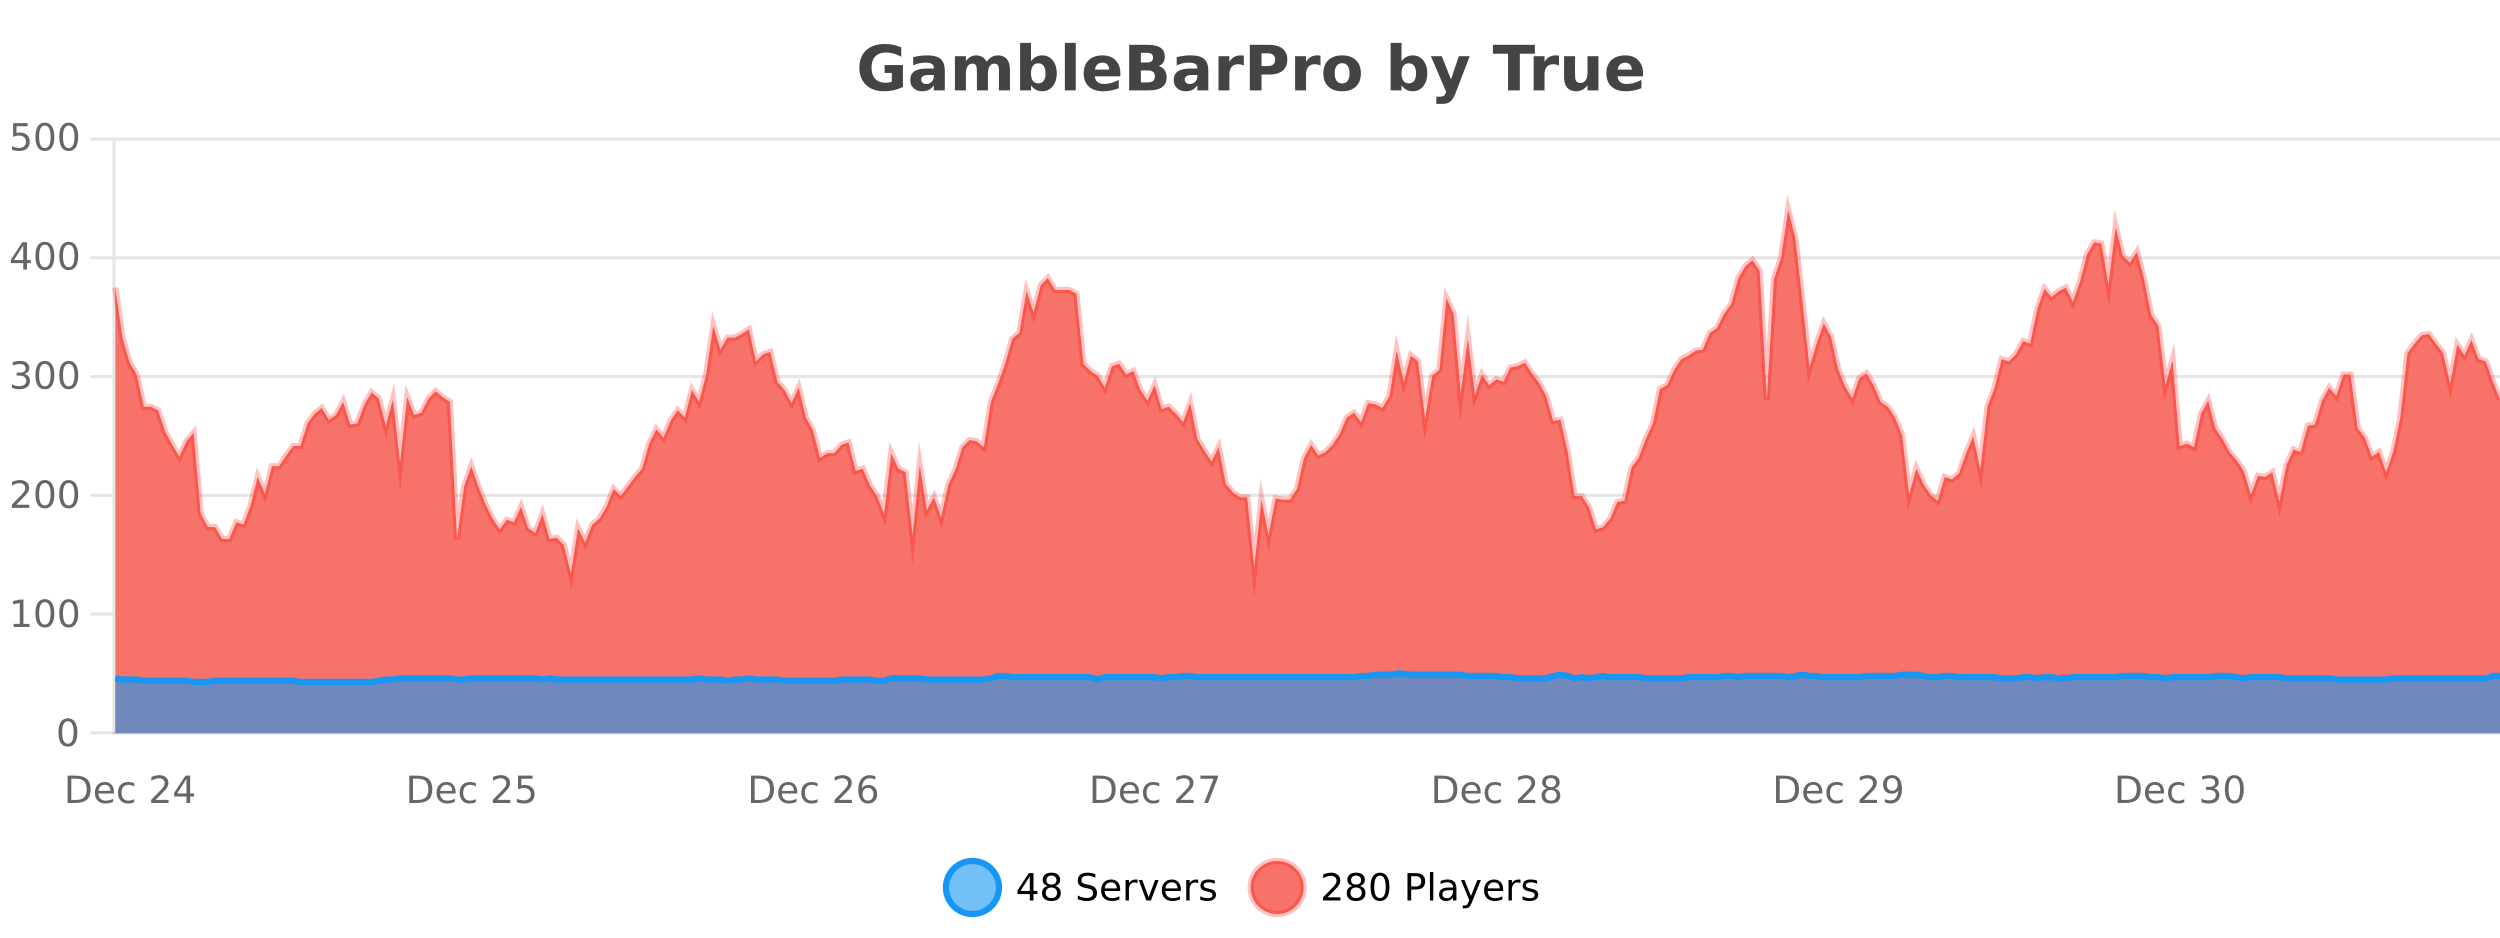 <?xml version="1.0" encoding="UTF-8"?>
<svg xmlns="http://www.w3.org/2000/svg" xmlns:xlink="http://www.w3.org/1999/xlink" width="800pt" height="300pt" viewBox="0 0 800 300" version="1.1">
<defs>
<clipPath id="clip1">
  <path d="M 274 263 L 348 263 L 348 300 L 274 300 Z M 274 263 "/>
</clipPath>
<clipPath id="clip2">
  <path d="M 371 263 L 446 263 L 446 300 L 371 300 Z M 371 263 "/>
</clipPath>
<clipPath id="clip3">
  <path d="M 36.906 67 L 800 67 L 800 234.602 L 36.906 234.602 Z M 36.906 67 "/>
</clipPath>
<clipPath id="clip4">
  <path d="M 35.906 43 L 800 43 L 800 212 L 35.906 212 Z M 35.906 43 "/>
</clipPath>
<clipPath id="clip5">
  <path d="M 36.906 215 L 800 215 L 800 234.602 L 36.906 234.602 Z M 36.906 215 "/>
</clipPath>
<clipPath id="clip6">
  <path d="M 35.906 187 L 800 187 L 800 235.602 L 35.906 235.602 Z M 35.906 187 "/>
</clipPath>
</defs>
<g id="surface4694996">
<rect x="0" y="0" width="800" height="300" style="fill:rgb(100%,100%,100%);fill-opacity:1;stroke:none;"/>
<path style="fill:none;stroke-width:1;stroke-linecap:butt;stroke-linejoin:miter;stroke:rgb(0%,0%,0%);stroke-opacity:0.098;stroke-miterlimit:10;" d="M 37 234.5 L 800 234.5 "/>
<path style="fill:none;stroke-width:1;stroke-linecap:butt;stroke-linejoin:miter;stroke:rgb(0%,0%,0%);stroke-opacity:0.098;stroke-miterlimit:10;" d="M 28.906 234.5 L 36 234.5 "/>
<path style="fill:none;stroke-width:1;stroke-linecap:butt;stroke-linejoin:miter;stroke:rgb(0%,0%,0%);stroke-opacity:0.098;stroke-miterlimit:10;" d="M 37 196.5 L 800 196.5 "/>
<path style="fill:none;stroke-width:1;stroke-linecap:butt;stroke-linejoin:miter;stroke:rgb(0%,0%,0%);stroke-opacity:0.098;stroke-miterlimit:10;" d="M 28.906 196.5 L 36 196.5 "/>
<path style="fill:none;stroke-width:1;stroke-linecap:butt;stroke-linejoin:miter;stroke:rgb(0%,0%,0%);stroke-opacity:0.098;stroke-miterlimit:10;" d="M 37 158.5 L 800 158.5 "/>
<path style="fill:none;stroke-width:1;stroke-linecap:butt;stroke-linejoin:miter;stroke:rgb(0%,0%,0%);stroke-opacity:0.098;stroke-miterlimit:10;" d="M 28.906 158.5 L 36 158.5 "/>
<path style="fill:none;stroke-width:1;stroke-linecap:butt;stroke-linejoin:miter;stroke:rgb(0%,0%,0%);stroke-opacity:0.098;stroke-miterlimit:10;" d="M 37 120.5 L 800 120.5 "/>
<path style="fill:none;stroke-width:1;stroke-linecap:butt;stroke-linejoin:miter;stroke:rgb(0%,0%,0%);stroke-opacity:0.098;stroke-miterlimit:10;" d="M 28.906 120.5 L 36 120.5 "/>
<path style="fill:none;stroke-width:1;stroke-linecap:butt;stroke-linejoin:miter;stroke:rgb(0%,0%,0%);stroke-opacity:0.098;stroke-miterlimit:10;" d="M 37 82.5 L 800 82.5 "/>
<path style="fill:none;stroke-width:1;stroke-linecap:butt;stroke-linejoin:miter;stroke:rgb(0%,0%,0%);stroke-opacity:0.098;stroke-miterlimit:10;" d="M 28.906 82.5 L 36 82.5 "/>
<path style="fill:none;stroke-width:1;stroke-linecap:butt;stroke-linejoin:miter;stroke:rgb(0%,0%,0%);stroke-opacity:0.098;stroke-miterlimit:10;" d="M 37 44.5 L 800 44.5 "/>
<path style="fill:none;stroke-width:1;stroke-linecap:butt;stroke-linejoin:miter;stroke:rgb(0%,0%,0%);stroke-opacity:0.098;stroke-miterlimit:10;" d="M 28.906 44.5 L 36 44.5 "/>
<path style=" stroke:none;fill-rule:nonzero;fill:rgb(9.02%,58.824%,95.294%);fill-opacity:0.6;" d="M 319.672 284 C 319.672 288.688 315.871 292.484 311.188 292.484 C 306.5 292.484 302.699 288.688 302.699 284 C 302.699 279.312 306.5 275.516 311.188 275.516 C 315.871 275.516 319.672 279.312 319.672 284 Z M 319.672 284 "/>
<g clip-path="url(#clip1)" clip-rule="nonzero">
<path style="fill:none;stroke-width:2;stroke-linecap:butt;stroke-linejoin:miter;stroke:rgb(9.02%,58.824%,95.294%);stroke-opacity:1;stroke-miterlimit:10;" d="M 319.672 284 C 319.672 288.688 315.871 292.484 311.188 292.484 C 306.5 292.484 302.699 288.688 302.699 284 C 302.699 279.312 306.5 275.516 311.188 275.516 C 315.871 275.516 319.672 279.312 319.672 284 Z M 319.672 284 "/>
</g>
<path style=" stroke:none;fill-rule:nonzero;fill:rgb(0%,0%,0%);fill-opacity:1;" d="M 329.531 280.438 L 326.547 285.109 L 329.531 285.109 Z M 329.219 279.406 L 330.719 279.406 L 330.719 285.109 L 331.969 285.109 L 331.969 286.094 L 330.719 286.094 L 330.719 288.156 L 329.531 288.156 L 329.531 286.094 L 325.594 286.094 L 325.594 284.953 Z M 336.449 284 C 335.887 284 335.441 284.152 335.121 284.453 C 334.797 284.758 334.637 285.168 334.637 285.688 C 334.637 286.219 334.797 286.637 335.121 286.938 C 335.441 287.242 335.887 287.391 336.449 287.391 C 337.012 287.391 337.453 287.242 337.777 286.938 C 338.098 286.637 338.262 286.219 338.262 285.688 C 338.262 285.168 338.098 284.758 337.777 284.453 C 337.465 284.152 337.02 284 336.449 284 Z M 335.262 283.5 C 334.762 283.375 334.363 283.141 334.074 282.797 C 333.793 282.445 333.652 282.016 333.652 281.516 C 333.652 280.82 333.902 280.266 334.402 279.859 C 334.902 279.453 335.582 279.25 336.449 279.25 C 337.324 279.25 338.004 279.453 338.496 279.859 C 338.996 280.266 339.246 280.82 339.246 281.516 C 339.246 282.016 339.105 282.445 338.824 282.797 C 338.543 283.141 338.145 283.375 337.637 283.5 C 338.207 283.637 338.652 283.898 338.965 284.281 C 339.285 284.668 339.449 285.137 339.449 285.688 C 339.449 286.543 339.188 287.199 338.668 287.656 C 338.156 288.105 337.418 288.328 336.449 288.328 C 335.488 288.328 334.75 288.105 334.23 287.656 C 333.707 287.199 333.449 286.543 333.449 285.688 C 333.449 285.137 333.609 284.668 333.934 284.281 C 334.254 283.898 334.699 283.637 335.262 283.5 Z M 334.84 281.625 C 334.84 282.086 334.98 282.438 335.262 282.688 C 335.543 282.938 335.938 283.062 336.449 283.062 C 336.957 283.062 337.355 282.938 337.637 282.688 C 337.926 282.438 338.074 282.086 338.074 281.625 C 338.074 281.18 337.926 280.828 337.637 280.578 C 337.355 280.32 336.957 280.188 336.449 280.188 C 335.938 280.188 335.543 280.32 335.262 280.578 C 334.98 280.828 334.84 281.18 334.84 281.625 Z M 350.508 279.688 L 350.508 280.844 C 350.059 280.637 349.633 280.48 349.227 280.375 C 348.828 280.262 348.449 280.203 348.086 280.203 C 347.438 280.203 346.938 280.328 346.586 280.578 C 346.242 280.828 346.07 281.188 346.07 281.656 C 346.07 282.043 346.184 282.336 346.414 282.531 C 346.641 282.73 347.086 282.887 347.742 283 L 348.445 283.156 C 349.328 283.324 349.98 283.621 350.398 284.047 C 350.824 284.465 351.039 285.027 351.039 285.734 C 351.039 286.59 350.75 287.234 350.18 287.672 C 349.617 288.109 348.781 288.328 347.68 288.328 C 347.273 288.328 346.836 288.281 346.367 288.188 C 345.898 288.094 345.414 287.953 344.914 287.766 L 344.914 286.547 C 345.391 286.82 345.859 287.023 346.32 287.156 C 346.789 287.293 347.242 287.359 347.68 287.359 C 348.355 287.359 348.875 287.23 349.242 286.969 C 349.617 286.699 349.805 286.32 349.805 285.828 C 349.805 285.402 349.668 285.07 349.398 284.828 C 349.137 284.578 348.703 284.398 348.102 284.281 L 347.383 284.141 C 346.496 283.965 345.855 283.688 345.461 283.312 C 345.074 282.938 344.883 282.418 344.883 281.75 C 344.883 280.969 345.152 280.359 345.695 279.922 C 346.234 279.477 346.984 279.25 347.945 279.25 C 348.359 279.25 348.777 279.289 349.195 279.359 C 349.621 279.434 350.059 279.543 350.508 279.688 Z M 358.453 284.609 L 358.453 285.125 L 353.484 285.125 C 353.535 285.875 353.758 286.445 354.156 286.828 C 354.562 287.215 355.117 287.406 355.828 287.406 C 356.242 287.406 356.645 287.359 357.031 287.266 C 357.426 287.164 357.816 287.008 358.203 286.797 L 358.203 287.828 C 357.805 287.984 357.406 288.105 357 288.188 C 356.594 288.281 356.18 288.328 355.766 288.328 C 354.723 288.328 353.895 288.027 353.281 287.422 C 352.664 286.809 352.359 285.98 352.359 284.938 C 352.359 283.867 352.648 283.016 353.234 282.391 C 353.816 281.758 354.598 281.438 355.578 281.438 C 356.461 281.438 357.16 281.727 357.672 282.297 C 358.191 282.859 358.453 283.633 358.453 284.609 Z M 357.375 284.281 C 357.363 283.699 357.195 283.23 356.875 282.875 C 356.551 282.523 356.125 282.344 355.594 282.344 C 354.988 282.344 354.504 282.516 354.141 282.859 C 353.785 283.203 353.582 283.684 353.531 284.297 Z M 364.023 282.594 C 363.898 282.531 363.762 282.484 363.617 282.453 C 363.48 282.414 363.324 282.391 363.148 282.391 C 362.543 282.391 362.074 282.59 361.742 282.984 C 361.418 283.383 361.258 283.953 361.258 284.703 L 361.258 288.156 L 360.18 288.156 L 360.18 281.594 L 361.258 281.594 L 361.258 282.609 C 361.484 282.215 361.781 281.922 362.148 281.734 C 362.512 281.539 362.953 281.438 363.477 281.438 C 363.547 281.438 363.625 281.445 363.711 281.453 C 363.805 281.465 363.902 281.48 364.008 281.5 Z M 364.379 281.594 L 365.52 281.594 L 367.566 287.094 L 369.629 281.594 L 370.77 281.594 L 368.301 288.156 L 366.832 288.156 Z M 377.871 284.609 L 377.871 285.125 L 372.902 285.125 C 372.953 285.875 373.176 286.445 373.574 286.828 C 373.98 287.215 374.535 287.406 375.246 287.406 C 375.66 287.406 376.062 287.359 376.449 287.266 C 376.844 287.164 377.234 287.008 377.621 286.797 L 377.621 287.828 C 377.223 287.984 376.824 288.105 376.418 288.188 C 376.012 288.281 375.598 288.328 375.184 288.328 C 374.141 288.328 373.312 288.027 372.699 287.422 C 372.082 286.809 371.777 285.98 371.777 284.938 C 371.777 283.867 372.066 283.016 372.652 282.391 C 373.234 281.758 374.016 281.438 374.996 281.438 C 375.879 281.438 376.578 281.727 377.09 282.297 C 377.609 282.859 377.871 283.633 377.871 284.609 Z M 376.793 284.281 C 376.781 283.699 376.613 283.23 376.293 282.875 C 375.969 282.523 375.543 282.344 375.012 282.344 C 374.406 282.344 373.922 282.516 373.559 282.859 C 373.203 283.203 373 283.684 372.949 284.297 Z M 383.441 282.594 C 383.316 282.531 383.18 282.484 383.035 282.453 C 382.898 282.414 382.742 282.391 382.566 282.391 C 381.961 282.391 381.492 282.59 381.16 282.984 C 380.836 283.383 380.676 283.953 380.676 284.703 L 380.676 288.156 L 379.598 288.156 L 379.598 281.594 L 380.676 281.594 L 380.676 282.609 C 380.902 282.215 381.199 281.922 381.566 281.734 C 381.93 281.539 382.371 281.438 382.895 281.438 C 382.965 281.438 383.043 281.445 383.129 281.453 C 383.223 281.465 383.32 281.48 383.426 281.5 Z M 388.75 281.781 L 388.75 282.812 C 388.445 282.656 388.129 282.543 387.797 282.469 C 387.473 282.387 387.133 282.344 386.781 282.344 C 386.25 282.344 385.848 282.43 385.578 282.594 C 385.305 282.75 385.172 282.996 385.172 283.328 C 385.172 283.578 385.266 283.777 385.453 283.922 C 385.648 284.059 386.039 284.188 386.625 284.312 L 386.984 284.406 C 387.754 284.562 388.301 284.793 388.625 285.094 C 388.945 285.398 389.109 285.812 389.109 286.344 C 389.109 286.961 388.863 287.445 388.375 287.797 C 387.895 288.152 387.234 288.328 386.391 288.328 C 386.035 288.328 385.664 288.289 385.281 288.219 C 384.906 288.156 384.508 288.059 384.094 287.922 L 384.094 286.797 C 384.488 287.008 384.879 287.164 385.266 287.266 C 385.648 287.371 386.035 287.422 386.422 287.422 C 386.922 287.422 387.305 287.34 387.578 287.172 C 387.859 286.996 388 286.746 388 286.422 C 388 286.133 387.898 285.906 387.703 285.75 C 387.504 285.594 387.07 285.445 386.406 285.297 L 386.031 285.219 C 385.363 285.074 384.879 284.855 384.578 284.562 C 384.285 284.273 384.141 283.875 384.141 283.375 C 384.141 282.75 384.359 282.273 384.797 281.938 C 385.234 281.605 385.852 281.438 386.656 281.438 C 387.051 281.438 387.426 281.469 387.781 281.531 C 388.133 281.586 388.457 281.668 388.75 281.781 Z M 321.188 277.016 "/>
<path style=" stroke:none;fill-rule:nonzero;fill:rgb(96.863%,44.706%,40.784%);fill-opacity:1;" d="M 417.172 284 C 417.172 288.688 413.375 292.484 408.688 292.484 C 404 292.484 400.203 288.688 400.203 284 C 400.203 279.312 404 275.516 408.688 275.516 C 413.375 275.516 417.172 279.312 417.172 284 Z M 417.172 284 "/>
<g clip-path="url(#clip2)" clip-rule="nonzero">
<path style="fill:none;stroke-width:2;stroke-linecap:butt;stroke-linejoin:miter;stroke:rgb(100%,4.706%,0%);stroke-opacity:0.247;stroke-miterlimit:10;" d="M 417.172 284 C 417.172 288.688 413.375 292.484 408.688 292.484 C 404 292.484 400.203 288.688 400.203 284 C 400.203 279.312 404 275.516 408.688 275.516 C 413.375 275.516 417.172 279.312 417.172 284 Z M 417.172 284 "/>
</g>
<path style=" stroke:none;fill-rule:nonzero;fill:rgb(0%,0%,0%);fill-opacity:1;" d="M 424.797 287.156 L 428.938 287.156 L 428.938 288.156 L 423.375 288.156 L 423.375 287.156 C 423.82 286.699 424.43 286.078 425.203 285.297 C 425.984 284.508 426.473 283.996 426.672 283.766 C 427.055 283.352 427.32 282.996 427.469 282.703 C 427.625 282.402 427.703 282.109 427.703 281.828 C 427.703 281.359 427.535 280.98 427.203 280.688 C 426.879 280.398 426.457 280.25 425.938 280.25 C 425.562 280.25 425.164 280.312 424.75 280.438 C 424.344 280.562 423.906 280.762 423.438 281.031 L 423.438 279.828 C 423.914 279.641 424.359 279.5 424.766 279.406 C 425.18 279.305 425.562 279.25 425.906 279.25 C 426.812 279.25 427.535 279.48 428.078 279.938 C 428.617 280.387 428.891 280.992 428.891 281.75 C 428.891 282.105 428.82 282.445 428.688 282.766 C 428.551 283.09 428.305 283.469 427.953 283.906 C 427.848 284.023 427.535 284.352 427.016 284.891 C 426.492 285.434 425.754 286.188 424.797 287.156 Z M 433.949 284 C 433.387 284 432.941 284.152 432.621 284.453 C 432.297 284.758 432.137 285.168 432.137 285.688 C 432.137 286.219 432.297 286.637 432.621 286.938 C 432.941 287.242 433.387 287.391 433.949 287.391 C 434.512 287.391 434.953 287.242 435.277 286.938 C 435.598 286.637 435.762 286.219 435.762 285.688 C 435.762 285.168 435.598 284.758 435.277 284.453 C 434.965 284.152 434.52 284 433.949 284 Z M 432.762 283.5 C 432.262 283.375 431.863 283.141 431.574 282.797 C 431.293 282.445 431.152 282.016 431.152 281.516 C 431.152 280.82 431.402 280.266 431.902 279.859 C 432.402 279.453 433.082 279.25 433.949 279.25 C 434.824 279.25 435.504 279.453 435.996 279.859 C 436.496 280.266 436.746 280.82 436.746 281.516 C 436.746 282.016 436.605 282.445 436.324 282.797 C 436.043 283.141 435.645 283.375 435.137 283.5 C 435.707 283.637 436.152 283.898 436.465 284.281 C 436.785 284.668 436.949 285.137 436.949 285.688 C 436.949 286.543 436.688 287.199 436.168 287.656 C 435.656 288.105 434.918 288.328 433.949 288.328 C 432.988 288.328 432.25 288.105 431.73 287.656 C 431.207 287.199 430.949 286.543 430.949 285.688 C 430.949 285.137 431.109 284.668 431.434 284.281 C 431.754 283.898 432.199 283.637 432.762 283.5 Z M 432.34 281.625 C 432.34 282.086 432.48 282.438 432.762 282.688 C 433.043 282.938 433.438 283.062 433.949 283.062 C 434.457 283.062 434.855 282.938 435.137 282.688 C 435.426 282.438 435.574 282.086 435.574 281.625 C 435.574 281.18 435.426 280.828 435.137 280.578 C 434.855 280.32 434.457 280.188 433.949 280.188 C 433.438 280.188 433.043 280.32 432.762 280.578 C 432.48 280.828 432.34 281.18 432.34 281.625 Z M 441.586 280.188 C 440.98 280.188 440.523 280.492 440.211 281.094 C 439.906 281.688 439.758 282.59 439.758 283.797 C 439.758 284.996 439.906 285.898 440.211 286.5 C 440.523 287.094 440.98 287.391 441.586 287.391 C 442.199 287.391 442.656 287.094 442.961 286.5 C 443.273 285.898 443.43 284.996 443.43 283.797 C 443.43 282.59 443.273 281.688 442.961 281.094 C 442.656 280.492 442.199 280.188 441.586 280.188 Z M 441.586 279.25 C 442.562 279.25 443.312 279.641 443.836 280.422 C 444.355 281.195 444.617 282.32 444.617 283.797 C 444.617 285.266 444.355 286.391 443.836 287.172 C 443.312 287.945 442.562 288.328 441.586 288.328 C 440.605 288.328 439.855 287.945 439.336 287.172 C 438.824 286.391 438.57 285.266 438.57 283.797 C 438.57 282.32 438.824 281.195 439.336 280.422 C 439.855 279.641 440.605 279.25 441.586 279.25 Z M 451.578 280.375 L 451.578 283.672 L 453.062 283.672 C 453.613 283.672 454.039 283.531 454.344 283.25 C 454.645 282.961 454.797 282.547 454.797 282.016 C 454.797 281.496 454.645 281.094 454.344 280.812 C 454.039 280.523 453.613 280.375 453.062 280.375 Z M 450.391 279.406 L 453.062 279.406 C 454.051 279.406 454.797 279.633 455.297 280.078 C 455.797 280.516 456.047 281.164 456.047 282.016 C 456.047 282.883 455.797 283.539 455.297 283.984 C 454.797 284.422 454.051 284.641 453.062 284.641 L 451.578 284.641 L 451.578 288.156 L 450.391 288.156 Z M 457.582 279.031 L 458.66 279.031 L 458.66 288.156 L 457.582 288.156 Z M 463.898 284.859 C 463.031 284.859 462.43 284.961 462.086 285.156 C 461.75 285.355 461.586 285.695 461.586 286.172 C 461.586 286.559 461.711 286.867 461.961 287.094 C 462.219 287.312 462.562 287.422 462.992 287.422 C 463.594 287.422 464.074 287.215 464.43 286.797 C 464.793 286.371 464.977 285.805 464.977 285.094 L 464.977 284.859 Z M 466.055 284.406 L 466.055 288.156 L 464.977 288.156 L 464.977 287.156 C 464.727 287.555 464.418 287.852 464.055 288.047 C 463.688 288.234 463.242 288.328 462.711 288.328 C 462.031 288.328 461.496 288.141 461.102 287.766 C 460.703 287.383 460.508 286.875 460.508 286.25 C 460.508 285.512 460.75 284.953 461.242 284.578 C 461.742 284.203 462.48 284.016 463.461 284.016 L 464.977 284.016 L 464.977 283.906 C 464.977 283.406 464.809 283.023 464.477 282.75 C 464.152 282.48 463.699 282.344 463.117 282.344 C 462.742 282.344 462.371 282.391 462.008 282.484 C 461.652 282.578 461.312 282.715 460.992 282.891 L 460.992 281.891 C 461.387 281.734 461.766 281.621 462.133 281.547 C 462.508 281.477 462.871 281.438 463.227 281.438 C 464.172 281.438 464.883 281.684 465.352 282.172 C 465.82 282.664 466.055 283.406 466.055 284.406 Z M 471.004 288.766 C 470.699 289.547 470.402 290.055 470.113 290.297 C 469.82 290.535 469.434 290.656 468.957 290.656 L 468.098 290.656 L 468.098 289.75 L 468.723 289.75 C 469.023 289.75 469.254 289.676 469.41 289.531 C 469.574 289.395 469.758 289.066 469.957 288.547 L 470.16 288.047 L 467.504 281.594 L 468.645 281.594 L 470.691 286.719 L 472.754 281.594 L 473.895 281.594 Z M 480.996 284.609 L 480.996 285.125 L 476.027 285.125 C 476.078 285.875 476.301 286.445 476.699 286.828 C 477.105 287.215 477.66 287.406 478.371 287.406 C 478.785 287.406 479.188 287.359 479.574 287.266 C 479.969 287.164 480.359 287.008 480.746 286.797 L 480.746 287.828 C 480.348 287.984 479.949 288.105 479.543 288.188 C 479.137 288.281 478.723 288.328 478.309 288.328 C 477.266 288.328 476.438 288.027 475.824 287.422 C 475.207 286.809 474.902 285.98 474.902 284.938 C 474.902 283.867 475.191 283.016 475.777 282.391 C 476.359 281.758 477.141 281.438 478.121 281.438 C 479.004 281.438 479.703 281.727 480.215 282.297 C 480.734 282.859 480.996 283.633 480.996 284.609 Z M 479.918 284.281 C 479.906 283.699 479.738 283.23 479.418 282.875 C 479.094 282.523 478.668 282.344 478.137 282.344 C 477.531 282.344 477.047 282.516 476.684 282.859 C 476.328 283.203 476.125 283.684 476.074 284.297 Z M 486.566 282.594 C 486.441 282.531 486.305 282.484 486.16 282.453 C 486.023 282.414 485.867 282.391 485.691 282.391 C 485.086 282.391 484.617 282.59 484.285 282.984 C 483.961 283.383 483.801 283.953 483.801 284.703 L 483.801 288.156 L 482.723 288.156 L 482.723 281.594 L 483.801 281.594 L 483.801 282.609 C 484.027 282.215 484.324 281.922 484.691 281.734 C 485.055 281.539 485.496 281.438 486.02 281.438 C 486.09 281.438 486.168 281.445 486.254 281.453 C 486.348 281.465 486.445 281.48 486.551 281.5 Z M 491.875 281.781 L 491.875 282.812 C 491.57 282.656 491.254 282.543 490.922 282.469 C 490.598 282.387 490.258 282.344 489.906 282.344 C 489.375 282.344 488.973 282.43 488.703 282.594 C 488.43 282.75 488.297 282.996 488.297 283.328 C 488.297 283.578 488.391 283.777 488.578 283.922 C 488.773 284.059 489.164 284.188 489.75 284.312 L 490.109 284.406 C 490.879 284.562 491.426 284.793 491.75 285.094 C 492.07 285.398 492.234 285.812 492.234 286.344 C 492.234 286.961 491.988 287.445 491.5 287.797 C 491.02 288.152 490.359 288.328 489.516 288.328 C 489.16 288.328 488.789 288.289 488.406 288.219 C 488.031 288.156 487.633 288.059 487.219 287.922 L 487.219 286.797 C 487.613 287.008 488.004 287.164 488.391 287.266 C 488.773 287.371 489.16 287.422 489.547 287.422 C 490.047 287.422 490.43 287.34 490.703 287.172 C 490.984 286.996 491.125 286.746 491.125 286.422 C 491.125 286.133 491.023 285.906 490.828 285.75 C 490.629 285.594 490.195 285.445 489.531 285.297 L 489.156 285.219 C 488.488 285.074 488.004 284.855 487.703 284.562 C 487.41 284.273 487.266 283.875 487.266 283.375 C 487.266 282.75 487.484 282.273 487.922 281.938 C 488.359 281.605 488.977 281.438 489.781 281.438 C 490.176 281.438 490.551 281.469 490.906 281.531 C 491.258 281.586 491.582 281.668 491.875 281.781 Z M 418.688 277.016 "/>
<path style=" stroke:none;fill-rule:nonzero;fill:rgb(26.667%,26.667%,26.667%);fill-opacity:1;" d="M 288.938 27.844 C 288 28.293 287.023 28.633 286.016 28.859 C 285.016 29.086 283.973 29.203 282.891 29.203 C 280.461 29.203 278.539 28.527 277.125 27.172 C 275.707 25.809 275 23.965 275 21.641 C 275 19.297 275.719 17.453 277.156 16.109 C 278.602 14.758 280.586 14.078 283.109 14.078 C 284.078 14.078 285.004 14.172 285.891 14.359 C 286.773 14.539 287.613 14.805 288.406 15.156 L 288.406 18.172 C 287.594 17.715 286.781 17.371 285.969 17.141 C 285.164 16.914 284.363 16.797 283.562 16.797 C 282.062 16.797 280.906 17.219 280.094 18.062 C 279.289 18.898 278.891 20.09 278.891 21.641 C 278.891 23.184 279.281 24.375 280.062 25.219 C 280.844 26.062 281.953 26.484 283.391 26.484 C 283.773 26.484 284.133 26.461 284.469 26.406 C 284.812 26.355 285.113 26.277 285.375 26.172 L 285.375 23.344 L 283.078 23.344 L 283.078 20.828 L 288.938 20.828 Z M 296.992 24 C 296.262 24 295.715 24.125 295.352 24.375 C 294.984 24.617 294.805 24.98 294.805 25.469 C 294.805 25.906 294.949 26.25 295.242 26.5 C 295.543 26.75 295.953 26.875 296.477 26.875 C 297.133 26.875 297.684 26.641 298.133 26.172 C 298.59 25.703 298.82 25.117 298.82 24.406 L 298.82 24 Z M 302.336 22.688 L 302.336 28.922 L 298.82 28.922 L 298.82 27.297 C 298.352 27.965 297.82 28.449 297.227 28.75 C 296.641 29.051 295.93 29.203 295.086 29.203 C 293.961 29.203 293.043 28.875 292.336 28.219 C 291.625 27.555 291.273 26.695 291.273 25.641 C 291.273 24.359 291.711 23.422 292.586 22.828 C 293.469 22.227 294.859 21.922 296.758 21.922 L 298.82 21.922 L 298.82 21.641 C 298.82 21.09 298.602 20.688 298.164 20.438 C 297.727 20.18 297.043 20.047 296.117 20.047 C 295.367 20.047 294.668 20.125 294.023 20.281 C 293.375 20.43 292.777 20.648 292.227 20.938 L 292.227 18.281 C 292.977 18.094 293.727 17.953 294.477 17.859 C 295.234 17.766 295.996 17.719 296.758 17.719 C 298.727 17.719 300.148 18.109 301.023 18.891 C 301.898 19.664 302.336 20.93 302.336 22.688 Z M 315.727 19.797 C 316.172 19.121 316.699 18.605 317.305 18.25 C 317.918 17.898 318.59 17.719 319.32 17.719 C 320.57 17.719 321.523 18.109 322.18 18.891 C 322.844 19.664 323.18 20.789 323.18 22.266 L 323.18 28.922 L 319.664 28.922 L 319.664 23.219 C 319.664 23.137 319.664 23.047 319.664 22.953 C 319.672 22.859 319.68 22.73 319.68 22.562 C 319.68 21.793 319.562 21.234 319.336 20.891 C 319.105 20.539 318.734 20.359 318.227 20.359 C 317.57 20.359 317.059 20.637 316.695 21.188 C 316.328 21.73 316.141 22.516 316.133 23.547 L 316.133 28.922 L 312.617 28.922 L 312.617 23.219 C 312.617 22.012 312.512 21.234 312.305 20.891 C 312.094 20.539 311.727 20.359 311.195 20.359 C 310.516 20.359 309.996 20.637 309.633 21.188 C 309.266 21.73 309.086 22.516 309.086 23.547 L 309.086 28.922 L 305.57 28.922 L 305.57 17.984 L 309.086 17.984 L 309.086 19.578 C 309.523 18.965 310.016 18.5 310.57 18.188 C 311.121 17.875 311.734 17.719 312.414 17.719 C 313.164 17.719 313.828 17.902 314.414 18.266 C 314.996 18.633 315.434 19.141 315.727 19.797 Z M 332.25 26.672 C 333 26.672 333.57 26.402 333.969 25.859 C 334.363 25.309 334.562 24.512 334.562 23.469 C 334.562 22.43 334.363 21.637 333.969 21.094 C 333.57 20.543 333 20.266 332.25 20.266 C 331.5 20.266 330.922 20.543 330.516 21.094 C 330.117 21.637 329.922 22.43 329.922 23.469 C 329.922 24.5 330.117 25.293 330.516 25.844 C 330.922 26.398 331.5 26.672 332.25 26.672 Z M 329.922 19.578 C 330.41 18.945 330.945 18.477 331.531 18.172 C 332.113 17.871 332.785 17.719 333.547 17.719 C 334.898 17.719 336.008 18.258 336.875 19.328 C 337.738 20.402 338.172 21.781 338.172 23.469 C 338.172 25.148 337.738 26.523 336.875 27.594 C 336.008 28.668 334.898 29.203 333.547 29.203 C 332.785 29.203 332.113 29.051 331.531 28.75 C 330.945 28.449 330.41 27.98 329.922 27.344 L 329.922 28.922 L 326.438 28.922 L 326.438 13.719 L 329.922 13.719 Z M 340.758 13.719 L 344.242 13.719 L 344.242 28.922 L 340.758 28.922 Z M 358.516 23.422 L 358.516 24.422 L 350.344 24.422 C 350.426 25.246 350.723 25.859 351.234 26.266 C 351.742 26.672 352.453 26.875 353.359 26.875 C 354.098 26.875 354.852 26.766 355.625 26.547 C 356.395 26.328 357.188 26 358 25.562 L 358 28.25 C 357.176 28.562 356.348 28.797 355.516 28.953 C 354.691 29.117 353.867 29.203 353.047 29.203 C 351.066 29.203 349.523 28.703 348.422 27.703 C 347.328 26.695 346.781 25.281 346.781 23.469 C 346.781 21.68 347.316 20.273 348.391 19.25 C 349.473 18.23 350.957 17.719 352.844 17.719 C 354.562 17.719 355.938 18.242 356.969 19.281 C 358 20.312 358.516 21.695 358.516 23.422 Z M 354.922 22.266 C 354.922 21.602 354.727 21.062 354.344 20.656 C 353.957 20.25 353.453 20.047 352.828 20.047 C 352.148 20.047 351.598 20.242 351.172 20.625 C 350.754 21 350.492 21.547 350.391 22.266 Z M 367.16 19.984 C 367.754 19.984 368.199 19.855 368.504 19.594 C 368.816 19.336 368.973 18.949 368.973 18.438 C 368.973 17.938 368.816 17.559 368.504 17.297 C 368.199 17.039 367.754 16.906 367.16 16.906 L 365.082 16.906 L 365.082 19.984 Z M 367.285 26.359 C 368.043 26.359 368.613 26.203 368.988 25.891 C 369.371 25.57 369.566 25.086 369.566 24.438 C 369.566 23.805 369.379 23.328 369.004 23.016 C 368.629 22.703 368.055 22.547 367.285 22.547 L 365.082 22.547 L 365.082 26.359 Z M 370.785 21.125 C 371.598 21.355 372.223 21.789 372.66 22.422 C 373.105 23.047 373.332 23.82 373.332 24.734 C 373.332 26.141 372.852 27.195 371.895 27.891 C 370.945 28.578 369.504 28.922 367.566 28.922 L 361.332 28.922 L 361.332 14.344 L 366.973 14.344 C 368.992 14.344 370.457 14.652 371.363 15.266 C 372.277 15.871 372.738 16.852 372.738 18.203 C 372.738 18.914 372.57 19.516 372.238 20.016 C 371.902 20.508 371.418 20.875 370.785 21.125 Z M 381.312 24 C 380.582 24 380.035 24.125 379.672 24.375 C 379.305 24.617 379.125 24.98 379.125 25.469 C 379.125 25.906 379.27 26.25 379.562 26.5 C 379.863 26.75 380.273 26.875 380.797 26.875 C 381.453 26.875 382.004 26.641 382.453 26.172 C 382.91 25.703 383.141 25.117 383.141 24.406 L 383.141 24 Z M 386.656 22.688 L 386.656 28.922 L 383.141 28.922 L 383.141 27.297 C 382.672 27.965 382.141 28.449 381.547 28.75 C 380.961 29.051 380.25 29.203 379.406 29.203 C 378.281 29.203 377.363 28.875 376.656 28.219 C 375.945 27.555 375.594 26.695 375.594 25.641 C 375.594 24.359 376.031 23.422 376.906 22.828 C 377.789 22.227 379.18 21.922 381.078 21.922 L 383.141 21.922 L 383.141 21.641 C 383.141 21.09 382.922 20.688 382.484 20.438 C 382.047 20.18 381.363 20.047 380.438 20.047 C 379.688 20.047 378.988 20.125 378.344 20.281 C 377.695 20.43 377.098 20.648 376.547 20.938 L 376.547 18.281 C 377.297 18.094 378.047 17.953 378.797 17.859 C 379.555 17.766 380.316 17.719 381.078 17.719 C 383.047 17.719 384.469 18.109 385.344 18.891 C 386.219 19.664 386.656 20.93 386.656 22.688 Z M 398.039 20.969 C 397.727 20.824 397.418 20.719 397.117 20.656 C 396.812 20.586 396.512 20.547 396.211 20.547 C 395.305 20.547 394.605 20.836 394.117 21.406 C 393.637 21.98 393.398 22.805 393.398 23.875 L 393.398 28.922 L 389.914 28.922 L 389.914 17.984 L 393.398 17.984 L 393.398 19.781 C 393.844 19.062 394.359 18.543 394.945 18.219 C 395.527 17.887 396.227 17.719 397.039 17.719 C 397.164 17.719 397.293 17.727 397.43 17.734 C 397.562 17.746 397.762 17.766 398.023 17.797 Z M 399.938 14.344 L 406.172 14.344 C 408.023 14.344 409.445 14.758 410.438 15.578 C 411.438 16.402 411.938 17.574 411.938 19.094 C 411.938 20.625 411.438 21.805 410.438 22.625 C 409.445 23.449 408.023 23.859 406.172 23.859 L 403.688 23.859 L 403.688 28.922 L 399.938 28.922 Z M 403.688 17.062 L 403.688 21.141 L 405.766 21.141 C 406.492 21.141 407.055 20.965 407.453 20.609 C 407.859 20.258 408.062 19.75 408.062 19.094 C 408.062 18.449 407.859 17.949 407.453 17.594 C 407.055 17.242 406.492 17.062 405.766 17.062 Z M 422.562 20.969 C 422.25 20.824 421.941 20.719 421.641 20.656 C 421.336 20.586 421.035 20.547 420.734 20.547 C 419.828 20.547 419.129 20.836 418.641 21.406 C 418.16 21.98 417.922 22.805 417.922 23.875 L 417.922 28.922 L 414.438 28.922 L 414.438 17.984 L 417.922 17.984 L 417.922 19.781 C 418.367 19.062 418.883 18.543 419.469 18.219 C 420.051 17.887 420.75 17.719 421.562 17.719 C 421.688 17.719 421.816 17.727 421.953 17.734 C 422.086 17.746 422.285 17.766 422.547 17.797 Z M 429.504 20.219 C 428.723 20.219 428.129 20.5 427.723 21.062 C 427.316 21.617 427.113 22.418 427.113 23.469 C 427.113 24.512 427.316 25.312 427.723 25.875 C 428.129 26.43 428.723 26.703 429.504 26.703 C 430.262 26.703 430.84 26.43 431.238 25.875 C 431.645 25.312 431.848 24.512 431.848 23.469 C 431.848 22.418 431.645 21.617 431.238 21.062 C 430.84 20.5 430.262 20.219 429.504 20.219 Z M 429.504 17.719 C 431.379 17.719 432.84 18.23 433.895 19.25 C 434.957 20.262 435.488 21.668 435.488 23.469 C 435.488 25.262 434.957 26.668 433.895 27.688 C 432.84 28.699 431.379 29.203 429.504 29.203 C 427.605 29.203 426.129 28.699 425.066 27.688 C 424.004 26.668 423.473 25.262 423.473 23.469 C 423.473 21.668 424.004 20.262 425.066 19.25 C 426.129 18.23 427.605 17.719 429.504 17.719 Z M 450.816 26.672 C 451.566 26.672 452.137 26.402 452.535 25.859 C 452.93 25.309 453.129 24.512 453.129 23.469 C 453.129 22.43 452.93 21.637 452.535 21.094 C 452.137 20.543 451.566 20.266 450.816 20.266 C 450.066 20.266 449.488 20.543 449.082 21.094 C 448.684 21.637 448.488 22.43 448.488 23.469 C 448.488 24.5 448.684 25.293 449.082 25.844 C 449.488 26.398 450.066 26.672 450.816 26.672 Z M 448.488 19.578 C 448.977 18.945 449.512 18.477 450.098 18.172 C 450.68 17.871 451.352 17.719 452.113 17.719 C 453.465 17.719 454.574 18.258 455.441 19.328 C 456.305 20.402 456.738 21.781 456.738 23.469 C 456.738 25.148 456.305 26.523 455.441 27.594 C 454.574 28.668 453.465 29.203 452.113 29.203 C 451.352 29.203 450.68 29.051 450.098 28.75 C 449.512 28.449 448.977 27.98 448.488 27.344 L 448.488 28.922 L 445.004 28.922 L 445.004 13.719 L 448.488 13.719 Z M 457.883 17.984 L 461.367 17.984 L 464.32 25.406 L 466.82 17.984 L 470.305 17.984 L 465.711 29.953 C 465.25 31.172 464.711 32.02 464.086 32.5 C 463.469 32.988 462.664 33.234 461.664 33.234 L 459.633 33.234 L 459.633 30.938 L 460.727 30.938 C 461.32 30.938 461.75 30.844 462.023 30.656 C 462.293 30.469 462.5 30.129 462.648 29.641 L 462.758 29.344 Z M 477.727 14.344 L 491.164 14.344 L 491.164 17.188 L 486.336 17.188 L 486.336 28.922 L 482.57 28.922 L 482.57 17.188 L 477.727 17.188 Z M 498.891 20.969 C 498.578 20.824 498.27 20.719 497.969 20.656 C 497.664 20.586 497.363 20.547 497.062 20.547 C 496.156 20.547 495.457 20.836 494.969 21.406 C 494.488 21.98 494.25 22.805 494.25 23.875 L 494.25 28.922 L 490.766 28.922 L 490.766 17.984 L 494.25 17.984 L 494.25 19.781 C 494.695 19.062 495.211 18.543 495.797 18.219 C 496.379 17.887 497.078 17.719 497.891 17.719 C 498.016 17.719 498.145 17.727 498.281 17.734 C 498.414 17.746 498.613 17.766 498.875 17.797 Z M 500.504 24.656 L 500.504 17.984 L 504.02 17.984 L 504.02 19.078 C 504.02 19.672 504.012 20.418 504.004 21.312 C 504.004 22.211 504.004 22.805 504.004 23.094 C 504.004 23.98 504.023 24.617 504.066 25 C 504.117 25.387 504.195 25.668 504.301 25.844 C 504.445 26.074 504.633 26.25 504.863 26.375 C 505.09 26.5 505.355 26.562 505.66 26.562 C 506.387 26.562 506.961 26.281 507.379 25.719 C 507.793 25.156 508.004 24.383 508.004 23.391 L 508.004 17.984 L 511.504 17.984 L 511.504 28.922 L 508.004 28.922 L 508.004 27.344 C 507.473 27.98 506.91 28.449 506.316 28.75 C 505.73 29.051 505.086 29.203 504.379 29.203 C 503.117 29.203 502.152 28.82 501.488 28.047 C 500.832 27.266 500.504 26.137 500.504 24.656 Z M 525.773 23.422 L 525.773 24.422 L 517.602 24.422 C 517.684 25.246 517.98 25.859 518.492 26.266 C 519 26.672 519.711 26.875 520.617 26.875 C 521.355 26.875 522.109 26.766 522.883 26.547 C 523.652 26.328 524.445 26 525.258 25.562 L 525.258 28.25 C 524.434 28.562 523.605 28.797 522.773 28.953 C 521.949 29.117 521.125 29.203 520.305 29.203 C 518.324 29.203 516.781 28.703 515.68 27.703 C 514.586 26.695 514.039 25.281 514.039 23.469 C 514.039 21.68 514.574 20.273 515.648 19.25 C 516.73 18.23 518.215 17.719 520.102 17.719 C 521.82 17.719 523.195 18.242 524.227 19.281 C 525.258 20.312 525.773 21.695 525.773 23.422 Z M 522.18 22.266 C 522.18 21.602 521.984 21.062 521.602 20.656 C 521.215 20.25 520.711 20.047 520.086 20.047 C 519.406 20.047 518.855 20.242 518.43 20.625 C 518.012 21 517.75 21.547 517.648 22.266 Z M 274 10.359 "/>
<path style="fill:none;stroke-width:1;stroke-linecap:butt;stroke-linejoin:miter;stroke:rgb(0%,0%,0%);stroke-opacity:0.098;stroke-miterlimit:10;" d="M 36 234.5 L 801 234.5 "/>
<path style=" stroke:none;fill-rule:nonzero;fill:rgb(40%,40%,40%);fill-opacity:1;" d="M 22.82 249.172 L 22.82 255.984 L 24.258 255.984 C 25.465 255.984 26.344 255.715 26.898 255.172 C 27.461 254.621 27.742 253.75 27.742 252.562 C 27.742 251.398 27.461 250.543 26.898 250 C 26.344 249.449 25.465 249.172 24.258 249.172 Z M 21.633 248.203 L 24.07 248.203 C 25.766 248.203 27.012 248.559 27.805 249.266 C 28.594 249.965 28.992 251.062 28.992 252.562 C 28.992 254.074 28.59 255.184 27.789 255.891 C 26.996 256.602 25.758 256.953 24.07 256.953 L 21.633 256.953 Z M 36.453 253.406 L 36.453 253.922 L 31.484 253.922 C 31.535 254.672 31.758 255.242 32.156 255.625 C 32.562 256.012 33.117 256.203 33.828 256.203 C 34.242 256.203 34.645 256.156 35.031 256.062 C 35.426 255.961 35.816 255.805 36.203 255.594 L 36.203 256.625 C 35.805 256.781 35.406 256.902 35 256.984 C 34.594 257.078 34.18 257.125 33.766 257.125 C 32.723 257.125 31.895 256.824 31.281 256.219 C 30.664 255.605 30.359 254.777 30.359 253.734 C 30.359 252.664 30.648 251.812 31.234 251.188 C 31.816 250.555 32.598 250.234 33.578 250.234 C 34.461 250.234 35.16 250.523 35.672 251.094 C 36.191 251.656 36.453 252.43 36.453 253.406 Z M 35.375 253.078 C 35.363 252.496 35.195 252.027 34.875 251.672 C 34.551 251.32 34.125 251.141 33.594 251.141 C 32.988 251.141 32.504 251.312 32.141 251.656 C 31.785 252 31.582 252.48 31.531 253.094 Z M 42.945 250.641 L 42.945 251.656 C 42.633 251.48 42.324 251.352 42.023 251.266 C 41.719 251.184 41.414 251.141 41.102 251.141 C 40.391 251.141 39.844 251.367 39.461 251.812 C 39.074 252.25 38.883 252.871 38.883 253.672 C 38.883 254.477 39.074 255.102 39.461 255.547 C 39.844 255.984 40.391 256.203 41.102 256.203 C 41.414 256.203 41.719 256.164 42.023 256.078 C 42.324 255.996 42.633 255.871 42.945 255.703 L 42.945 256.703 C 42.641 256.84 42.328 256.945 42.008 257.016 C 41.684 257.086 41.34 257.125 40.977 257.125 C 39.984 257.125 39.199 256.82 38.617 256.203 C 38.031 255.578 37.742 254.734 37.742 253.672 C 37.742 252.609 38.031 251.773 38.617 251.156 C 39.211 250.543 40.023 250.234 41.055 250.234 C 41.375 250.234 41.695 250.273 42.008 250.344 C 42.328 250.406 42.641 250.508 42.945 250.641 Z M 49.793 255.953 L 53.934 255.953 L 53.934 256.953 L 48.371 256.953 L 48.371 255.953 C 48.816 255.496 49.426 254.875 50.199 254.094 C 50.98 253.305 51.469 252.793 51.668 252.562 C 52.051 252.148 52.316 251.793 52.465 251.5 C 52.621 251.199 52.699 250.906 52.699 250.625 C 52.699 250.156 52.531 249.777 52.199 249.484 C 51.875 249.195 51.453 249.047 50.934 249.047 C 50.559 249.047 50.16 249.109 49.746 249.234 C 49.34 249.359 48.902 249.559 48.434 249.828 L 48.434 248.625 C 48.91 248.438 49.355 248.297 49.762 248.203 C 50.176 248.102 50.559 248.047 50.902 248.047 C 51.809 248.047 52.531 248.277 53.074 248.734 C 53.613 249.184 53.887 249.789 53.887 250.547 C 53.887 250.902 53.816 251.242 53.684 251.562 C 53.547 251.887 53.301 252.266 52.949 252.703 C 52.844 252.82 52.531 253.148 52.012 253.688 C 51.488 254.23 50.75 254.984 49.793 255.953 Z M 59.664 249.234 L 56.68 253.906 L 59.664 253.906 Z M 59.352 248.203 L 60.852 248.203 L 60.852 253.906 L 62.102 253.906 L 62.102 254.891 L 60.852 254.891 L 60.852 256.953 L 59.664 256.953 L 59.664 254.891 L 55.727 254.891 L 55.727 253.75 Z M 20.461 245.816 "/>
<path style=" stroke:none;fill-rule:nonzero;fill:rgb(40%,40%,40%);fill-opacity:1;" d="M 132.16 249.172 L 132.16 255.984 L 133.598 255.984 C 134.805 255.984 135.684 255.715 136.238 255.172 C 136.801 254.621 137.082 253.75 137.082 252.562 C 137.082 251.398 136.801 250.543 136.238 250 C 135.684 249.449 134.805 249.172 133.598 249.172 Z M 130.973 248.203 L 133.41 248.203 C 135.105 248.203 136.352 248.559 137.145 249.266 C 137.934 249.965 138.332 251.062 138.332 252.562 C 138.332 254.074 137.93 255.184 137.129 255.891 C 136.336 256.602 135.098 256.953 133.41 256.953 L 130.973 256.953 Z M 145.789 253.406 L 145.789 253.922 L 140.82 253.922 C 140.871 254.672 141.094 255.242 141.492 255.625 C 141.898 256.012 142.453 256.203 143.164 256.203 C 143.578 256.203 143.98 256.156 144.367 256.062 C 144.762 255.961 145.152 255.805 145.539 255.594 L 145.539 256.625 C 145.141 256.781 144.742 256.902 144.336 256.984 C 143.93 257.078 143.516 257.125 143.102 257.125 C 142.059 257.125 141.23 256.824 140.617 256.219 C 140 255.605 139.695 254.777 139.695 253.734 C 139.695 252.664 139.984 251.812 140.57 251.188 C 141.152 250.555 141.934 250.234 142.914 250.234 C 143.797 250.234 144.496 250.523 145.008 251.094 C 145.527 251.656 145.789 252.43 145.789 253.406 Z M 144.711 253.078 C 144.699 252.496 144.531 252.027 144.211 251.672 C 143.887 251.32 143.461 251.141 142.93 251.141 C 142.324 251.141 141.84 251.312 141.477 251.656 C 141.121 252 140.918 252.48 140.867 253.094 Z M 152.281 250.641 L 152.281 251.656 C 151.969 251.48 151.66 251.352 151.359 251.266 C 151.055 251.184 150.75 251.141 150.438 251.141 C 149.727 251.141 149.18 251.367 148.797 251.812 C 148.41 252.25 148.219 252.871 148.219 253.672 C 148.219 254.477 148.41 255.102 148.797 255.547 C 149.18 255.984 149.727 256.203 150.438 256.203 C 150.75 256.203 151.055 256.164 151.359 256.078 C 151.66 255.996 151.969 255.871 152.281 255.703 L 152.281 256.703 C 151.977 256.84 151.664 256.945 151.344 257.016 C 151.02 257.086 150.676 257.125 150.312 257.125 C 149.32 257.125 148.535 256.82 147.953 256.203 C 147.367 255.578 147.078 254.734 147.078 253.672 C 147.078 252.609 147.367 251.773 147.953 251.156 C 148.547 250.543 149.359 250.234 150.391 250.234 C 150.711 250.234 151.031 250.273 151.344 250.344 C 151.664 250.406 151.977 250.508 152.281 250.641 Z M 159.133 255.953 L 163.273 255.953 L 163.273 256.953 L 157.711 256.953 L 157.711 255.953 C 158.156 255.496 158.766 254.875 159.539 254.094 C 160.32 253.305 160.809 252.793 161.008 252.562 C 161.391 252.148 161.656 251.793 161.805 251.5 C 161.961 251.199 162.039 250.906 162.039 250.625 C 162.039 250.156 161.871 249.777 161.539 249.484 C 161.215 249.195 160.793 249.047 160.273 249.047 C 159.898 249.047 159.5 249.109 159.086 249.234 C 158.68 249.359 158.242 249.559 157.773 249.828 L 157.773 248.625 C 158.25 248.438 158.695 248.297 159.102 248.203 C 159.516 248.102 159.898 248.047 160.242 248.047 C 161.148 248.047 161.871 248.277 162.414 248.734 C 162.953 249.184 163.227 249.789 163.227 250.547 C 163.227 250.902 163.156 251.242 163.023 251.562 C 162.887 251.887 162.641 252.266 162.289 252.703 C 162.184 252.82 161.871 253.148 161.352 253.688 C 160.828 254.23 160.09 254.984 159.133 255.953 Z M 165.766 248.203 L 170.406 248.203 L 170.406 249.203 L 166.844 249.203 L 166.844 251.344 C 167.02 251.281 167.191 251.242 167.359 251.219 C 167.535 251.188 167.707 251.172 167.875 251.172 C 168.852 251.172 169.629 251.445 170.203 251.984 C 170.773 252.516 171.062 253.234 171.062 254.141 C 171.062 255.09 170.766 255.824 170.172 256.344 C 169.586 256.867 168.766 257.125 167.703 257.125 C 167.328 257.125 166.945 257.094 166.562 257.031 C 166.188 256.969 165.797 256.875 165.391 256.75 L 165.391 255.562 C 165.742 255.75 166.109 255.891 166.484 255.984 C 166.859 256.078 167.254 256.125 167.672 256.125 C 168.348 256.125 168.883 255.949 169.281 255.594 C 169.676 255.242 169.875 254.758 169.875 254.141 C 169.875 253.539 169.676 253.059 169.281 252.703 C 168.883 252.352 168.348 252.172 167.672 252.172 C 167.359 252.172 167.039 252.211 166.719 252.281 C 166.406 252.344 166.086 252.449 165.766 252.594 Z M 129.801 245.816 "/>
<path style=" stroke:none;fill-rule:nonzero;fill:rgb(40%,40%,40%);fill-opacity:1;" d="M 241.496 249.172 L 241.496 255.984 L 242.934 255.984 C 244.141 255.984 245.02 255.715 245.574 255.172 C 246.137 254.621 246.418 253.75 246.418 252.562 C 246.418 251.398 246.137 250.543 245.574 250 C 245.02 249.449 244.141 249.172 242.934 249.172 Z M 240.309 248.203 L 242.746 248.203 C 244.441 248.203 245.688 248.559 246.48 249.266 C 247.27 249.965 247.668 251.062 247.668 252.562 C 247.668 254.074 247.266 255.184 246.465 255.891 C 245.672 256.602 244.434 256.953 242.746 256.953 L 240.309 256.953 Z M 255.125 253.406 L 255.125 253.922 L 250.156 253.922 C 250.207 254.672 250.43 255.242 250.828 255.625 C 251.234 256.012 251.789 256.203 252.5 256.203 C 252.914 256.203 253.316 256.156 253.703 256.062 C 254.098 255.961 254.488 255.805 254.875 255.594 L 254.875 256.625 C 254.477 256.781 254.078 256.902 253.672 256.984 C 253.266 257.078 252.852 257.125 252.438 257.125 C 251.395 257.125 250.566 256.824 249.953 256.219 C 249.336 255.605 249.031 254.777 249.031 253.734 C 249.031 252.664 249.32 251.812 249.906 251.188 C 250.488 250.555 251.27 250.234 252.25 250.234 C 253.133 250.234 253.832 250.523 254.344 251.094 C 254.863 251.656 255.125 252.43 255.125 253.406 Z M 254.047 253.078 C 254.035 252.496 253.867 252.027 253.547 251.672 C 253.223 251.32 252.797 251.141 252.266 251.141 C 251.66 251.141 251.176 251.312 250.812 251.656 C 250.457 252 250.254 252.48 250.203 253.094 Z M 261.617 250.641 L 261.617 251.656 C 261.305 251.48 260.996 251.352 260.695 251.266 C 260.391 251.184 260.086 251.141 259.773 251.141 C 259.062 251.141 258.516 251.367 258.133 251.812 C 257.746 252.25 257.555 252.871 257.555 253.672 C 257.555 254.477 257.746 255.102 258.133 255.547 C 258.516 255.984 259.062 256.203 259.773 256.203 C 260.086 256.203 260.391 256.164 260.695 256.078 C 260.996 255.996 261.305 255.871 261.617 255.703 L 261.617 256.703 C 261.312 256.84 261 256.945 260.68 257.016 C 260.355 257.086 260.012 257.125 259.648 257.125 C 258.656 257.125 257.871 256.82 257.289 256.203 C 256.703 255.578 256.414 254.734 256.414 253.672 C 256.414 252.609 256.703 251.773 257.289 251.156 C 257.883 250.543 258.695 250.234 259.727 250.234 C 260.047 250.234 260.367 250.273 260.68 250.344 C 261 250.406 261.312 250.508 261.617 250.641 Z M 268.469 255.953 L 272.609 255.953 L 272.609 256.953 L 267.047 256.953 L 267.047 255.953 C 267.492 255.496 268.102 254.875 268.875 254.094 C 269.656 253.305 270.145 252.793 270.344 252.562 C 270.727 252.148 270.992 251.793 271.141 251.5 C 271.297 251.199 271.375 250.906 271.375 250.625 C 271.375 250.156 271.207 249.777 270.875 249.484 C 270.551 249.195 270.129 249.047 269.609 249.047 C 269.234 249.047 268.836 249.109 268.422 249.234 C 268.016 249.359 267.578 249.559 267.109 249.828 L 267.109 248.625 C 267.586 248.438 268.031 248.297 268.438 248.203 C 268.852 248.102 269.234 248.047 269.578 248.047 C 270.484 248.047 271.207 248.277 271.75 248.734 C 272.289 249.184 272.562 249.789 272.562 250.547 C 272.562 250.902 272.492 251.242 272.359 251.562 C 272.223 251.887 271.977 252.266 271.625 252.703 C 271.52 252.82 271.207 253.148 270.688 253.688 C 270.164 254.23 269.426 254.984 268.469 255.953 Z M 277.773 252.109 C 277.242 252.109 276.82 252.293 276.508 252.656 C 276.195 253.023 276.039 253.516 276.039 254.141 C 276.039 254.777 276.195 255.277 276.508 255.641 C 276.82 256.008 277.242 256.188 277.773 256.188 C 278.305 256.188 278.719 256.008 279.023 255.641 C 279.336 255.277 279.492 254.777 279.492 254.141 C 279.492 253.516 279.336 253.023 279.023 252.656 C 278.719 252.293 278.305 252.109 277.773 252.109 Z M 280.117 248.391 L 280.117 249.469 C 279.812 249.336 279.512 249.23 279.211 249.156 C 278.906 249.086 278.609 249.047 278.32 249.047 C 277.539 249.047 276.938 249.312 276.523 249.844 C 276.117 250.367 275.883 251.156 275.82 252.219 C 276.047 251.887 276.336 251.633 276.68 251.453 C 277.031 251.266 277.418 251.172 277.836 251.172 C 278.711 251.172 279.402 251.438 279.914 251.969 C 280.422 252.5 280.68 253.227 280.68 254.141 C 280.68 255.047 280.414 255.773 279.883 256.312 C 279.352 256.855 278.648 257.125 277.773 257.125 C 276.75 257.125 275.977 256.742 275.445 255.969 C 274.914 255.188 274.648 254.062 274.648 252.594 C 274.648 251.211 274.977 250.105 275.633 249.281 C 276.289 248.461 277.168 248.047 278.273 248.047 C 278.562 248.047 278.859 248.078 279.164 248.141 C 279.465 248.195 279.781 248.277 280.117 248.391 Z M 239.137 245.816 "/>
<path style=" stroke:none;fill-rule:nonzero;fill:rgb(40%,40%,40%);fill-opacity:1;" d="M 350.836 249.172 L 350.836 255.984 L 352.273 255.984 C 353.48 255.984 354.359 255.715 354.914 255.172 C 355.477 254.621 355.758 253.75 355.758 252.562 C 355.758 251.398 355.477 250.543 354.914 250 C 354.359 249.449 353.48 249.172 352.273 249.172 Z M 349.648 248.203 L 352.086 248.203 C 353.781 248.203 355.027 248.559 355.82 249.266 C 356.609 249.965 357.008 251.062 357.008 252.562 C 357.008 254.074 356.605 255.184 355.805 255.891 C 355.012 256.602 353.773 256.953 352.086 256.953 L 349.648 256.953 Z M 364.469 253.406 L 364.469 253.922 L 359.5 253.922 C 359.551 254.672 359.773 255.242 360.172 255.625 C 360.578 256.012 361.133 256.203 361.844 256.203 C 362.258 256.203 362.66 256.156 363.047 256.062 C 363.441 255.961 363.832 255.805 364.219 255.594 L 364.219 256.625 C 363.82 256.781 363.422 256.902 363.016 256.984 C 362.609 257.078 362.195 257.125 361.781 257.125 C 360.738 257.125 359.91 256.824 359.297 256.219 C 358.68 255.605 358.375 254.777 358.375 253.734 C 358.375 252.664 358.664 251.812 359.25 251.188 C 359.832 250.555 360.613 250.234 361.594 250.234 C 362.477 250.234 363.176 250.523 363.688 251.094 C 364.207 251.656 364.469 252.43 364.469 253.406 Z M 363.391 253.078 C 363.379 252.496 363.211 252.027 362.891 251.672 C 362.566 251.32 362.141 251.141 361.609 251.141 C 361.004 251.141 360.52 251.312 360.156 251.656 C 359.801 252 359.598 252.48 359.547 253.094 Z M 370.961 250.641 L 370.961 251.656 C 370.648 251.48 370.34 251.352 370.039 251.266 C 369.734 251.184 369.43 251.141 369.117 251.141 C 368.406 251.141 367.859 251.367 367.477 251.812 C 367.09 252.25 366.898 252.871 366.898 253.672 C 366.898 254.477 367.09 255.102 367.477 255.547 C 367.859 255.984 368.406 256.203 369.117 256.203 C 369.43 256.203 369.734 256.164 370.039 256.078 C 370.34 255.996 370.648 255.871 370.961 255.703 L 370.961 256.703 C 370.656 256.84 370.344 256.945 370.023 257.016 C 369.699 257.086 369.355 257.125 368.992 257.125 C 368 257.125 367.215 256.82 366.633 256.203 C 366.047 255.578 365.758 254.734 365.758 253.672 C 365.758 252.609 366.047 251.773 366.633 251.156 C 367.227 250.543 368.039 250.234 369.07 250.234 C 369.391 250.234 369.711 250.273 370.023 250.344 C 370.344 250.406 370.656 250.508 370.961 250.641 Z M 377.809 255.953 L 381.949 255.953 L 381.949 256.953 L 376.387 256.953 L 376.387 255.953 C 376.832 255.496 377.441 254.875 378.215 254.094 C 378.996 253.305 379.484 252.793 379.684 252.562 C 380.066 252.148 380.332 251.793 380.48 251.5 C 380.637 251.199 380.715 250.906 380.715 250.625 C 380.715 250.156 380.547 249.777 380.215 249.484 C 379.891 249.195 379.469 249.047 378.949 249.047 C 378.574 249.047 378.176 249.109 377.762 249.234 C 377.355 249.359 376.918 249.559 376.449 249.828 L 376.449 248.625 C 376.926 248.438 377.371 248.297 377.777 248.203 C 378.191 248.102 378.574 248.047 378.918 248.047 C 379.824 248.047 380.547 248.277 381.09 248.734 C 381.629 249.184 381.902 249.789 381.902 250.547 C 381.902 250.902 381.832 251.242 381.699 251.562 C 381.562 251.887 381.316 252.266 380.965 252.703 C 380.859 252.82 380.547 253.148 380.027 253.688 C 379.504 254.23 378.766 254.984 377.809 255.953 Z M 384.133 248.203 L 389.758 248.203 L 389.758 248.703 L 386.586 256.953 L 385.352 256.953 L 388.336 249.203 L 384.133 249.203 Z M 348.477 245.816 "/>
<path style=" stroke:none;fill-rule:nonzero;fill:rgb(40%,40%,40%);fill-opacity:1;" d="M 460.176 249.172 L 460.176 255.984 L 461.613 255.984 C 462.82 255.984 463.699 255.715 464.254 255.172 C 464.816 254.621 465.098 253.75 465.098 252.562 C 465.098 251.398 464.816 250.543 464.254 250 C 463.699 249.449 462.82 249.172 461.613 249.172 Z M 458.988 248.203 L 461.426 248.203 C 463.121 248.203 464.367 248.559 465.16 249.266 C 465.949 249.965 466.348 251.062 466.348 252.562 C 466.348 254.074 465.945 255.184 465.145 255.891 C 464.352 256.602 463.113 256.953 461.426 256.953 L 458.988 256.953 Z M 473.805 253.406 L 473.805 253.922 L 468.836 253.922 C 468.887 254.672 469.109 255.242 469.508 255.625 C 469.914 256.012 470.469 256.203 471.18 256.203 C 471.594 256.203 471.996 256.156 472.383 256.062 C 472.777 255.961 473.168 255.805 473.555 255.594 L 473.555 256.625 C 473.156 256.781 472.758 256.902 472.352 256.984 C 471.945 257.078 471.531 257.125 471.117 257.125 C 470.074 257.125 469.246 256.824 468.633 256.219 C 468.016 255.605 467.711 254.777 467.711 253.734 C 467.711 252.664 468 251.812 468.586 251.188 C 469.168 250.555 469.949 250.234 470.93 250.234 C 471.812 250.234 472.512 250.523 473.023 251.094 C 473.543 251.656 473.805 252.43 473.805 253.406 Z M 472.727 253.078 C 472.715 252.496 472.547 252.027 472.227 251.672 C 471.902 251.32 471.477 251.141 470.945 251.141 C 470.34 251.141 469.855 251.312 469.492 251.656 C 469.137 252 468.934 252.48 468.883 253.094 Z M 480.297 250.641 L 480.297 251.656 C 479.984 251.48 479.676 251.352 479.375 251.266 C 479.07 251.184 478.766 251.141 478.453 251.141 C 477.742 251.141 477.195 251.367 476.812 251.812 C 476.426 252.25 476.234 252.871 476.234 253.672 C 476.234 254.477 476.426 255.102 476.812 255.547 C 477.195 255.984 477.742 256.203 478.453 256.203 C 478.766 256.203 479.07 256.164 479.375 256.078 C 479.676 255.996 479.984 255.871 480.297 255.703 L 480.297 256.703 C 479.992 256.84 479.68 256.945 479.359 257.016 C 479.035 257.086 478.691 257.125 478.328 257.125 C 477.336 257.125 476.551 256.82 475.969 256.203 C 475.383 255.578 475.094 254.734 475.094 253.672 C 475.094 252.609 475.383 251.773 475.969 251.156 C 476.562 250.543 477.375 250.234 478.406 250.234 C 478.727 250.234 479.047 250.273 479.359 250.344 C 479.68 250.406 479.992 250.508 480.297 250.641 Z M 487.148 255.953 L 491.289 255.953 L 491.289 256.953 L 485.727 256.953 L 485.727 255.953 C 486.172 255.496 486.781 254.875 487.555 254.094 C 488.336 253.305 488.824 252.793 489.023 252.562 C 489.406 252.148 489.672 251.793 489.82 251.5 C 489.977 251.199 490.055 250.906 490.055 250.625 C 490.055 250.156 489.887 249.777 489.555 249.484 C 489.23 249.195 488.809 249.047 488.289 249.047 C 487.914 249.047 487.516 249.109 487.102 249.234 C 486.695 249.359 486.258 249.559 485.789 249.828 L 485.789 248.625 C 486.266 248.438 486.711 248.297 487.117 248.203 C 487.531 248.102 487.914 248.047 488.258 248.047 C 489.164 248.047 489.887 248.277 490.43 248.734 C 490.969 249.184 491.242 249.789 491.242 250.547 C 491.242 250.902 491.172 251.242 491.039 251.562 C 490.902 251.887 490.656 252.266 490.305 252.703 C 490.199 252.82 489.887 253.148 489.367 253.688 C 488.844 254.23 488.105 254.984 487.148 255.953 Z M 496.297 252.797 C 495.734 252.797 495.289 252.949 494.969 253.25 C 494.645 253.555 494.484 253.965 494.484 254.484 C 494.484 255.016 494.645 255.434 494.969 255.734 C 495.289 256.039 495.734 256.188 496.297 256.188 C 496.859 256.188 497.301 256.039 497.625 255.734 C 497.945 255.434 498.109 255.016 498.109 254.484 C 498.109 253.965 497.945 253.555 497.625 253.25 C 497.312 252.949 496.867 252.797 496.297 252.797 Z M 495.109 252.297 C 494.609 252.172 494.211 251.938 493.922 251.594 C 493.641 251.242 493.5 250.812 493.5 250.312 C 493.5 249.617 493.75 249.062 494.25 248.656 C 494.75 248.25 495.43 248.047 496.297 248.047 C 497.172 248.047 497.852 248.25 498.344 248.656 C 498.844 249.062 499.094 249.617 499.094 250.312 C 499.094 250.812 498.953 251.242 498.672 251.594 C 498.391 251.938 497.992 252.172 497.484 252.297 C 498.055 252.434 498.5 252.695 498.812 253.078 C 499.133 253.465 499.297 253.934 499.297 254.484 C 499.297 255.34 499.035 255.996 498.516 256.453 C 498.004 256.902 497.266 257.125 496.297 257.125 C 495.336 257.125 494.598 256.902 494.078 256.453 C 493.555 255.996 493.297 255.34 493.297 254.484 C 493.297 253.934 493.457 253.465 493.781 253.078 C 494.102 252.695 494.547 252.434 495.109 252.297 Z M 494.688 250.422 C 494.688 250.883 494.828 251.234 495.109 251.484 C 495.391 251.734 495.785 251.859 496.297 251.859 C 496.805 251.859 497.203 251.734 497.484 251.484 C 497.773 251.234 497.922 250.883 497.922 250.422 C 497.922 249.977 497.773 249.625 497.484 249.375 C 497.203 249.117 496.805 248.984 496.297 248.984 C 495.785 248.984 495.391 249.117 495.109 249.375 C 494.828 249.625 494.688 249.977 494.688 250.422 Z M 457.816 245.816 "/>
<path style=" stroke:none;fill-rule:nonzero;fill:rgb(40%,40%,40%);fill-opacity:1;" d="M 569.516 249.172 L 569.516 255.984 L 570.953 255.984 C 572.16 255.984 573.039 255.715 573.594 255.172 C 574.156 254.621 574.438 253.75 574.438 252.562 C 574.438 251.398 574.156 250.543 573.594 250 C 573.039 249.449 572.16 249.172 570.953 249.172 Z M 568.328 248.203 L 570.766 248.203 C 572.461 248.203 573.707 248.559 574.5 249.266 C 575.289 249.965 575.688 251.062 575.688 252.562 C 575.688 254.074 575.285 255.184 574.484 255.891 C 573.691 256.602 572.453 256.953 570.766 256.953 L 568.328 256.953 Z M 583.148 253.406 L 583.148 253.922 L 578.18 253.922 C 578.23 254.672 578.453 255.242 578.852 255.625 C 579.258 256.012 579.812 256.203 580.523 256.203 C 580.938 256.203 581.34 256.156 581.727 256.062 C 582.121 255.961 582.512 255.805 582.898 255.594 L 582.898 256.625 C 582.5 256.781 582.102 256.902 581.695 256.984 C 581.289 257.078 580.875 257.125 580.461 257.125 C 579.418 257.125 578.59 256.824 577.977 256.219 C 577.359 255.605 577.055 254.777 577.055 253.734 C 577.055 252.664 577.344 251.812 577.93 251.188 C 578.512 250.555 579.293 250.234 580.273 250.234 C 581.156 250.234 581.855 250.523 582.367 251.094 C 582.887 251.656 583.148 252.43 583.148 253.406 Z M 582.07 253.078 C 582.059 252.496 581.891 252.027 581.57 251.672 C 581.246 251.32 580.82 251.141 580.289 251.141 C 579.684 251.141 579.199 251.312 578.836 251.656 C 578.48 252 578.277 252.48 578.227 253.094 Z M 589.641 250.641 L 589.641 251.656 C 589.328 251.48 589.02 251.352 588.719 251.266 C 588.414 251.184 588.109 251.141 587.797 251.141 C 587.086 251.141 586.539 251.367 586.156 251.812 C 585.77 252.25 585.578 252.871 585.578 253.672 C 585.578 254.477 585.77 255.102 586.156 255.547 C 586.539 255.984 587.086 256.203 587.797 256.203 C 588.109 256.203 588.414 256.164 588.719 256.078 C 589.02 255.996 589.328 255.871 589.641 255.703 L 589.641 256.703 C 589.336 256.84 589.023 256.945 588.703 257.016 C 588.379 257.086 588.035 257.125 587.672 257.125 C 586.68 257.125 585.895 256.82 585.312 256.203 C 584.727 255.578 584.438 254.734 584.438 253.672 C 584.438 252.609 584.727 251.773 585.312 251.156 C 585.906 250.543 586.719 250.234 587.75 250.234 C 588.07 250.234 588.391 250.273 588.703 250.344 C 589.023 250.406 589.336 250.508 589.641 250.641 Z M 596.488 255.953 L 600.629 255.953 L 600.629 256.953 L 595.066 256.953 L 595.066 255.953 C 595.512 255.496 596.121 254.875 596.895 254.094 C 597.676 253.305 598.164 252.793 598.363 252.562 C 598.746 252.148 599.012 251.793 599.16 251.5 C 599.316 251.199 599.395 250.906 599.395 250.625 C 599.395 250.156 599.227 249.777 598.895 249.484 C 598.57 249.195 598.148 249.047 597.629 249.047 C 597.254 249.047 596.855 249.109 596.441 249.234 C 596.035 249.359 595.598 249.559 595.129 249.828 L 595.129 248.625 C 595.605 248.438 596.051 248.297 596.457 248.203 C 596.871 248.102 597.254 248.047 597.598 248.047 C 598.504 248.047 599.227 248.277 599.77 248.734 C 600.309 249.184 600.582 249.789 600.582 250.547 C 600.582 250.902 600.512 251.242 600.379 251.562 C 600.242 251.887 599.996 252.266 599.645 252.703 C 599.539 252.82 599.227 253.148 598.707 253.688 C 598.184 254.23 597.445 254.984 596.488 255.953 Z M 603.141 256.766 L 603.141 255.688 C 603.441 255.836 603.742 255.945 604.047 256.016 C 604.348 256.09 604.648 256.125 604.953 256.125 C 605.734 256.125 606.328 255.867 606.734 255.344 C 607.148 254.812 607.383 254.012 607.438 252.938 C 607.219 253.281 606.93 253.543 606.578 253.719 C 606.234 253.898 605.848 253.984 605.422 253.984 C 604.547 253.984 603.852 253.727 603.344 253.203 C 602.832 252.672 602.578 251.945 602.578 251.016 C 602.578 250.121 602.844 249.402 603.375 248.859 C 603.906 248.32 604.613 248.047 605.5 248.047 C 606.508 248.047 607.281 248.438 607.812 249.219 C 608.352 249.992 608.625 251.117 608.625 252.594 C 608.625 253.969 608.297 255.07 607.641 255.891 C 606.984 256.715 606.102 257.125 605 257.125 C 604.695 257.125 604.395 257.094 604.094 257.031 C 603.789 256.977 603.473 256.891 603.141 256.766 Z M 605.5 253.062 C 606.031 253.062 606.453 252.883 606.766 252.516 C 607.078 252.152 607.234 251.652 607.234 251.016 C 607.234 250.391 607.078 249.898 606.766 249.531 C 606.453 249.168 606.031 248.984 605.5 248.984 C 604.969 248.984 604.547 249.168 604.234 249.531 C 603.93 249.898 603.781 250.391 603.781 251.016 C 603.781 251.652 603.93 252.152 604.234 252.516 C 604.547 252.883 604.969 253.062 605.5 253.062 Z M 567.156 245.816 "/>
<path style=" stroke:none;fill-rule:nonzero;fill:rgb(40%,40%,40%);fill-opacity:1;" d="M 678.855 249.172 L 678.855 255.984 L 680.293 255.984 C 681.5 255.984 682.379 255.715 682.934 255.172 C 683.496 254.621 683.777 253.75 683.777 252.562 C 683.777 251.398 683.496 250.543 682.934 250 C 682.379 249.449 681.5 249.172 680.293 249.172 Z M 677.668 248.203 L 680.105 248.203 C 681.801 248.203 683.047 248.559 683.84 249.266 C 684.629 249.965 685.027 251.062 685.027 252.562 C 685.027 254.074 684.625 255.184 683.824 255.891 C 683.031 256.602 681.793 256.953 680.105 256.953 L 677.668 256.953 Z M 692.484 253.406 L 692.484 253.922 L 687.516 253.922 C 687.566 254.672 687.789 255.242 688.188 255.625 C 688.594 256.012 689.148 256.203 689.859 256.203 C 690.273 256.203 690.676 256.156 691.062 256.062 C 691.457 255.961 691.848 255.805 692.234 255.594 L 692.234 256.625 C 691.836 256.781 691.438 256.902 691.031 256.984 C 690.625 257.078 690.211 257.125 689.797 257.125 C 688.754 257.125 687.926 256.824 687.312 256.219 C 686.695 255.605 686.391 254.777 686.391 253.734 C 686.391 252.664 686.68 251.812 687.266 251.188 C 687.848 250.555 688.629 250.234 689.609 250.234 C 690.492 250.234 691.191 250.523 691.703 251.094 C 692.223 251.656 692.484 252.43 692.484 253.406 Z M 691.406 253.078 C 691.395 252.496 691.227 252.027 690.906 251.672 C 690.582 251.32 690.156 251.141 689.625 251.141 C 689.02 251.141 688.535 251.312 688.172 251.656 C 687.816 252 687.613 252.48 687.562 253.094 Z M 698.977 250.641 L 698.977 251.656 C 698.664 251.48 698.355 251.352 698.055 251.266 C 697.75 251.184 697.445 251.141 697.133 251.141 C 696.422 251.141 695.875 251.367 695.492 251.812 C 695.105 252.25 694.914 252.871 694.914 253.672 C 694.914 254.477 695.105 255.102 695.492 255.547 C 695.875 255.984 696.422 256.203 697.133 256.203 C 697.445 256.203 697.75 256.164 698.055 256.078 C 698.355 255.996 698.664 255.871 698.977 255.703 L 698.977 256.703 C 698.672 256.84 698.359 256.945 698.039 257.016 C 697.715 257.086 697.371 257.125 697.008 257.125 C 696.016 257.125 695.23 256.82 694.648 256.203 C 694.062 255.578 693.773 254.734 693.773 253.672 C 693.773 252.609 694.062 251.773 694.648 251.156 C 695.242 250.543 696.055 250.234 697.086 250.234 C 697.406 250.234 697.727 250.273 698.039 250.344 C 698.359 250.406 698.672 250.508 698.977 250.641 Z M 708.406 252.234 C 708.969 252.359 709.406 252.617 709.719 253 C 710.039 253.375 710.203 253.844 710.203 254.406 C 710.203 255.273 709.906 255.945 709.312 256.422 C 708.719 256.891 707.875 257.125 706.781 257.125 C 706.414 257.125 706.035 257.086 705.641 257.016 C 705.254 256.945 704.859 256.836 704.453 256.688 L 704.453 255.547 C 704.773 255.734 705.129 255.883 705.516 255.984 C 705.91 256.078 706.32 256.125 706.75 256.125 C 707.488 256.125 708.051 255.98 708.438 255.688 C 708.832 255.398 709.031 254.969 709.031 254.406 C 709.031 253.898 708.848 253.496 708.484 253.203 C 708.117 252.914 707.617 252.766 706.984 252.766 L 705.953 252.766 L 705.953 251.797 L 707.031 251.797 C 707.602 251.797 708.047 251.684 708.359 251.453 C 708.672 251.215 708.828 250.875 708.828 250.438 C 708.828 249.992 708.664 249.648 708.344 249.406 C 708.031 249.168 707.578 249.047 706.984 249.047 C 706.648 249.047 706.297 249.086 705.922 249.156 C 705.555 249.219 705.148 249.324 704.703 249.469 L 704.703 248.422 C 705.16 248.297 705.582 248.203 705.969 248.141 C 706.363 248.078 706.734 248.047 707.078 248.047 C 707.984 248.047 708.695 248.25 709.219 248.656 C 709.738 249.062 710 249.617 710 250.312 C 710 250.805 709.859 251.215 709.578 251.547 C 709.305 251.883 708.914 252.109 708.406 252.234 Z M 714.977 248.984 C 714.371 248.984 713.914 249.289 713.602 249.891 C 713.297 250.484 713.148 251.387 713.148 252.594 C 713.148 253.793 713.297 254.695 713.602 255.297 C 713.914 255.891 714.371 256.188 714.977 256.188 C 715.59 256.188 716.047 255.891 716.352 255.297 C 716.664 254.695 716.82 253.793 716.82 252.594 C 716.82 251.387 716.664 250.484 716.352 249.891 C 716.047 249.289 715.59 248.984 714.977 248.984 Z M 714.977 248.047 C 715.953 248.047 716.703 248.438 717.227 249.219 C 717.746 249.992 718.008 251.117 718.008 252.594 C 718.008 254.062 717.746 255.188 717.227 255.969 C 716.703 256.742 715.953 257.125 714.977 257.125 C 713.996 257.125 713.246 256.742 712.727 255.969 C 712.215 255.188 711.961 254.062 711.961 252.594 C 711.961 251.117 712.215 249.992 712.727 249.219 C 713.246 248.438 713.996 248.047 714.977 248.047 Z M 676.496 245.816 "/>
<path style="fill:none;stroke-width:1;stroke-linecap:butt;stroke-linejoin:miter;stroke:rgb(0%,0%,0%);stroke-opacity:0.098;stroke-miterlimit:10;" d="M 36.5 44 L 36.5 235 "/>
<path style=" stroke:none;fill-rule:nonzero;fill:rgb(40%,40%,40%);fill-opacity:1;" d="M 21.719 230.789 C 21.113 230.789 20.656 231.094 20.344 231.695 C 20.039 232.289 19.891 233.191 19.891 234.398 C 19.891 235.598 20.039 236.5 20.344 237.102 C 20.656 237.695 21.113 237.992 21.719 237.992 C 22.332 237.992 22.789 237.695 23.094 237.102 C 23.406 236.5 23.562 235.598 23.562 234.398 C 23.562 233.191 23.406 232.289 23.094 231.695 C 22.789 231.094 22.332 230.789 21.719 230.789 Z M 21.719 229.852 C 22.695 229.852 23.445 230.242 23.969 231.023 C 24.488 231.797 24.75 232.922 24.75 234.398 C 24.75 235.867 24.488 236.992 23.969 237.773 C 23.445 238.547 22.695 238.93 21.719 238.93 C 20.738 238.93 19.988 238.547 19.469 237.773 C 18.957 236.992 18.703 235.867 18.703 234.398 C 18.703 232.922 18.957 231.797 19.469 231.023 C 19.988 230.242 20.738 229.852 21.719 229.852 Z M 17.906 227.617 "/>
<path style=" stroke:none;fill-rule:nonzero;fill:rgb(40%,40%,40%);fill-opacity:1;" d="M 4.391 199.633 L 6.328 199.633 L 6.328 192.961 L 4.219 193.383 L 4.219 192.305 L 6.312 191.883 L 7.5 191.883 L 7.5 199.633 L 9.438 199.633 L 9.438 200.633 L 4.391 200.633 Z M 14.352 192.664 C 13.746 192.664 13.289 192.969 12.977 193.57 C 12.672 194.164 12.523 195.066 12.523 196.273 C 12.523 197.473 12.672 198.375 12.977 198.977 C 13.289 199.57 13.746 199.867 14.352 199.867 C 14.965 199.867 15.422 199.57 15.727 198.977 C 16.039 198.375 16.195 197.473 16.195 196.273 C 16.195 195.066 16.039 194.164 15.727 193.57 C 15.422 192.969 14.965 192.664 14.352 192.664 Z M 14.352 191.727 C 15.328 191.727 16.078 192.117 16.602 192.898 C 17.121 193.672 17.383 194.797 17.383 196.273 C 17.383 197.742 17.121 198.867 16.602 199.648 C 16.078 200.422 15.328 200.805 14.352 200.805 C 13.371 200.805 12.621 200.422 12.102 199.648 C 11.59 198.867 11.336 197.742 11.336 196.273 C 11.336 194.797 11.59 193.672 12.102 192.898 C 12.621 192.117 13.371 191.727 14.352 191.727 Z M 21.988 192.664 C 21.383 192.664 20.926 192.969 20.613 193.57 C 20.309 194.164 20.16 195.066 20.16 196.273 C 20.16 197.473 20.309 198.375 20.613 198.977 C 20.926 199.57 21.383 199.867 21.988 199.867 C 22.602 199.867 23.059 199.57 23.363 198.977 C 23.676 198.375 23.832 197.473 23.832 196.273 C 23.832 195.066 23.676 194.164 23.363 193.57 C 23.059 192.969 22.602 192.664 21.988 192.664 Z M 21.988 191.727 C 22.965 191.727 23.715 192.117 24.238 192.898 C 24.758 193.672 25.02 194.797 25.02 196.273 C 25.02 197.742 24.758 198.867 24.238 199.648 C 23.715 200.422 22.965 200.805 21.988 200.805 C 21.008 200.805 20.258 200.422 19.738 199.648 C 19.227 198.867 18.973 197.742 18.973 196.273 C 18.973 194.797 19.227 193.672 19.738 192.898 C 20.258 192.117 21.008 191.727 21.988 191.727 Z M 2.906 189.496 "/>
<path style=" stroke:none;fill-rule:nonzero;fill:rgb(40%,40%,40%);fill-opacity:1;" d="M 5.203 161.516 L 9.344 161.516 L 9.344 162.516 L 3.781 162.516 L 3.781 161.516 C 4.227 161.059 4.836 160.438 5.609 159.656 C 6.391 158.867 6.879 158.355 7.078 158.125 C 7.461 157.711 7.727 157.355 7.875 157.062 C 8.031 156.762 8.109 156.469 8.109 156.188 C 8.109 155.719 7.941 155.34 7.609 155.047 C 7.285 154.758 6.863 154.609 6.344 154.609 C 5.969 154.609 5.57 154.672 5.156 154.797 C 4.75 154.922 4.312 155.121 3.844 155.391 L 3.844 154.188 C 4.32 154 4.766 153.859 5.172 153.766 C 5.586 153.664 5.969 153.609 6.312 153.609 C 7.219 153.609 7.941 153.84 8.484 154.297 C 9.023 154.746 9.297 155.352 9.297 156.109 C 9.297 156.465 9.227 156.805 9.094 157.125 C 8.957 157.449 8.711 157.828 8.359 158.266 C 8.254 158.383 7.941 158.711 7.422 159.25 C 6.898 159.793 6.16 160.547 5.203 161.516 Z M 14.352 154.547 C 13.746 154.547 13.289 154.852 12.977 155.453 C 12.672 156.047 12.523 156.949 12.523 158.156 C 12.523 159.355 12.672 160.258 12.977 160.859 C 13.289 161.453 13.746 161.75 14.352 161.75 C 14.965 161.75 15.422 161.453 15.727 160.859 C 16.039 160.258 16.195 159.355 16.195 158.156 C 16.195 156.949 16.039 156.047 15.727 155.453 C 15.422 154.852 14.965 154.547 14.352 154.547 Z M 14.352 153.609 C 15.328 153.609 16.078 154 16.602 154.781 C 17.121 155.555 17.383 156.68 17.383 158.156 C 17.383 159.625 17.121 160.75 16.602 161.531 C 16.078 162.305 15.328 162.688 14.352 162.688 C 13.371 162.688 12.621 162.305 12.102 161.531 C 11.59 160.75 11.336 159.625 11.336 158.156 C 11.336 156.68 11.59 155.555 12.102 154.781 C 12.621 154 13.371 153.609 14.352 153.609 Z M 21.988 154.547 C 21.383 154.547 20.926 154.852 20.613 155.453 C 20.309 156.047 20.16 156.949 20.16 158.156 C 20.16 159.355 20.309 160.258 20.613 160.859 C 20.926 161.453 21.383 161.75 21.988 161.75 C 22.602 161.75 23.059 161.453 23.363 160.859 C 23.676 160.258 23.832 159.355 23.832 158.156 C 23.832 156.949 23.676 156.047 23.363 155.453 C 23.059 154.852 22.602 154.547 21.988 154.547 Z M 21.988 153.609 C 22.965 153.609 23.715 154 24.238 154.781 C 24.758 155.555 25.02 156.68 25.02 158.156 C 25.02 159.625 24.758 160.75 24.238 161.531 C 23.715 162.305 22.965 162.688 21.988 162.688 C 21.008 162.688 20.258 162.305 19.738 161.531 C 19.227 160.75 18.973 159.625 18.973 158.156 C 18.973 156.68 19.227 155.555 19.738 154.781 C 20.258 154 21.008 153.609 21.988 153.609 Z M 2.906 151.375 "/>
<path style=" stroke:none;fill-rule:nonzero;fill:rgb(40%,40%,40%);fill-opacity:1;" d="M 7.781 119.672 C 8.344 119.797 8.781 120.055 9.094 120.438 C 9.414 120.812 9.578 121.281 9.578 121.844 C 9.578 122.711 9.281 123.383 8.688 123.859 C 8.094 124.328 7.25 124.562 6.156 124.562 C 5.789 124.562 5.41 124.523 5.016 124.453 C 4.629 124.383 4.234 124.273 3.828 124.125 L 3.828 122.984 C 4.148 123.172 4.504 123.32 4.891 123.422 C 5.285 123.516 5.695 123.562 6.125 123.562 C 6.863 123.562 7.426 123.418 7.812 123.125 C 8.207 122.836 8.406 122.406 8.406 121.844 C 8.406 121.336 8.223 120.934 7.859 120.641 C 7.492 120.352 6.992 120.203 6.359 120.203 L 5.328 120.203 L 5.328 119.234 L 6.406 119.234 C 6.977 119.234 7.422 119.121 7.734 118.891 C 8.047 118.652 8.203 118.312 8.203 117.875 C 8.203 117.43 8.039 117.086 7.719 116.844 C 7.406 116.605 6.953 116.484 6.359 116.484 C 6.023 116.484 5.672 116.523 5.297 116.594 C 4.93 116.656 4.523 116.762 4.078 116.906 L 4.078 115.859 C 4.535 115.734 4.957 115.641 5.344 115.578 C 5.738 115.516 6.109 115.484 6.453 115.484 C 7.359 115.484 8.07 115.688 8.594 116.094 C 9.113 116.5 9.375 117.055 9.375 117.75 C 9.375 118.242 9.234 118.652 8.953 118.984 C 8.68 119.32 8.289 119.547 7.781 119.672 Z M 14.352 116.422 C 13.746 116.422 13.289 116.727 12.977 117.328 C 12.672 117.922 12.523 118.824 12.523 120.031 C 12.523 121.23 12.672 122.133 12.977 122.734 C 13.289 123.328 13.746 123.625 14.352 123.625 C 14.965 123.625 15.422 123.328 15.727 122.734 C 16.039 122.133 16.195 121.23 16.195 120.031 C 16.195 118.824 16.039 117.922 15.727 117.328 C 15.422 116.727 14.965 116.422 14.352 116.422 Z M 14.352 115.484 C 15.328 115.484 16.078 115.875 16.602 116.656 C 17.121 117.43 17.383 118.555 17.383 120.031 C 17.383 121.5 17.121 122.625 16.602 123.406 C 16.078 124.18 15.328 124.562 14.352 124.562 C 13.371 124.562 12.621 124.18 12.102 123.406 C 11.59 122.625 11.336 121.5 11.336 120.031 C 11.336 118.555 11.59 117.43 12.102 116.656 C 12.621 115.875 13.371 115.484 14.352 115.484 Z M 21.988 116.422 C 21.383 116.422 20.926 116.727 20.613 117.328 C 20.309 117.922 20.16 118.824 20.16 120.031 C 20.16 121.23 20.309 122.133 20.613 122.734 C 20.926 123.328 21.383 123.625 21.988 123.625 C 22.602 123.625 23.059 123.328 23.363 122.734 C 23.676 122.133 23.832 121.23 23.832 120.031 C 23.832 118.824 23.676 117.922 23.363 117.328 C 23.059 116.727 22.602 116.422 21.988 116.422 Z M 21.988 115.484 C 22.965 115.484 23.715 115.875 24.238 116.656 C 24.758 117.43 25.02 118.555 25.02 120.031 C 25.02 121.5 24.758 122.625 24.238 123.406 C 23.715 124.18 22.965 124.562 21.988 124.562 C 21.008 124.562 20.258 124.18 19.738 123.406 C 19.227 122.625 18.973 121.5 18.973 120.031 C 18.973 118.555 19.227 117.43 19.738 116.656 C 20.258 115.875 21.008 115.484 21.988 115.484 Z M 2.906 113.254 "/>
<path style=" stroke:none;fill-rule:nonzero;fill:rgb(40%,40%,40%);fill-opacity:1;" d="M 7.438 78.555 L 4.453 83.227 L 7.438 83.227 Z M 7.125 77.523 L 8.625 77.523 L 8.625 83.227 L 9.875 83.227 L 9.875 84.211 L 8.625 84.211 L 8.625 86.273 L 7.438 86.273 L 7.438 84.211 L 3.5 84.211 L 3.5 83.07 Z M 14.352 78.305 C 13.746 78.305 13.289 78.609 12.977 79.211 C 12.672 79.805 12.523 80.707 12.523 81.914 C 12.523 83.113 12.672 84.016 12.977 84.617 C 13.289 85.211 13.746 85.508 14.352 85.508 C 14.965 85.508 15.422 85.211 15.727 84.617 C 16.039 84.016 16.195 83.113 16.195 81.914 C 16.195 80.707 16.039 79.805 15.727 79.211 C 15.422 78.609 14.965 78.305 14.352 78.305 Z M 14.352 77.367 C 15.328 77.367 16.078 77.758 16.602 78.539 C 17.121 79.312 17.383 80.438 17.383 81.914 C 17.383 83.383 17.121 84.508 16.602 85.289 C 16.078 86.062 15.328 86.445 14.352 86.445 C 13.371 86.445 12.621 86.062 12.102 85.289 C 11.59 84.508 11.336 83.383 11.336 81.914 C 11.336 80.438 11.59 79.312 12.102 78.539 C 12.621 77.758 13.371 77.367 14.352 77.367 Z M 21.988 78.305 C 21.383 78.305 20.926 78.609 20.613 79.211 C 20.309 79.805 20.16 80.707 20.16 81.914 C 20.16 83.113 20.309 84.016 20.613 84.617 C 20.926 85.211 21.383 85.508 21.988 85.508 C 22.602 85.508 23.059 85.211 23.363 84.617 C 23.676 84.016 23.832 83.113 23.832 81.914 C 23.832 80.707 23.676 79.805 23.363 79.211 C 23.059 78.609 22.602 78.305 21.988 78.305 Z M 21.988 77.367 C 22.965 77.367 23.715 77.758 24.238 78.539 C 24.758 79.312 25.02 80.438 25.02 81.914 C 25.02 83.383 24.758 84.508 24.238 85.289 C 23.715 86.062 22.965 86.445 21.988 86.445 C 21.008 86.445 20.258 86.062 19.738 85.289 C 19.227 84.508 18.973 83.383 18.973 81.914 C 18.973 80.438 19.227 79.312 19.738 78.539 C 20.258 77.758 21.008 77.367 21.988 77.367 Z M 2.906 75.137 "/>
<path style=" stroke:none;fill-rule:nonzero;fill:rgb(40%,40%,40%);fill-opacity:1;" d="M 4.203 39.406 L 8.844 39.406 L 8.844 40.406 L 5.281 40.406 L 5.281 42.547 C 5.457 42.484 5.629 42.445 5.797 42.422 C 5.973 42.391 6.145 42.375 6.312 42.375 C 7.289 42.375 8.066 42.648 8.641 43.188 C 9.211 43.719 9.5 44.438 9.5 45.344 C 9.5 46.293 9.203 47.027 8.609 47.547 C 8.023 48.07 7.203 48.328 6.141 48.328 C 5.766 48.328 5.383 48.297 5 48.234 C 4.625 48.172 4.234 48.078 3.828 47.953 L 3.828 46.766 C 4.18 46.953 4.547 47.094 4.922 47.188 C 5.297 47.281 5.691 47.328 6.109 47.328 C 6.785 47.328 7.32 47.152 7.719 46.797 C 8.113 46.445 8.312 45.961 8.312 45.344 C 8.312 44.742 8.113 44.262 7.719 43.906 C 7.32 43.555 6.785 43.375 6.109 43.375 C 5.797 43.375 5.477 43.414 5.156 43.484 C 4.844 43.547 4.523 43.652 4.203 43.797 Z M 14.352 40.188 C 13.746 40.188 13.289 40.492 12.977 41.094 C 12.672 41.688 12.523 42.59 12.523 43.797 C 12.523 44.996 12.672 45.898 12.977 46.5 C 13.289 47.094 13.746 47.391 14.352 47.391 C 14.965 47.391 15.422 47.094 15.727 46.5 C 16.039 45.898 16.195 44.996 16.195 43.797 C 16.195 42.59 16.039 41.688 15.727 41.094 C 15.422 40.492 14.965 40.188 14.352 40.188 Z M 14.352 39.25 C 15.328 39.25 16.078 39.641 16.602 40.422 C 17.121 41.195 17.383 42.32 17.383 43.797 C 17.383 45.266 17.121 46.391 16.602 47.172 C 16.078 47.945 15.328 48.328 14.352 48.328 C 13.371 48.328 12.621 47.945 12.102 47.172 C 11.59 46.391 11.336 45.266 11.336 43.797 C 11.336 42.32 11.59 41.195 12.102 40.422 C 12.621 39.641 13.371 39.25 14.352 39.25 Z M 21.988 40.188 C 21.383 40.188 20.926 40.492 20.613 41.094 C 20.309 41.688 20.16 42.59 20.16 43.797 C 20.16 44.996 20.309 45.898 20.613 46.5 C 20.926 47.094 21.383 47.391 21.988 47.391 C 22.602 47.391 23.059 47.094 23.363 46.5 C 23.676 45.898 23.832 44.996 23.832 43.797 C 23.832 42.59 23.676 41.688 23.363 41.094 C 23.059 40.492 22.602 40.188 21.988 40.188 Z M 21.988 39.25 C 22.965 39.25 23.715 39.641 24.238 40.422 C 24.758 41.195 25.02 42.32 25.02 43.797 C 25.02 45.266 24.758 46.391 24.238 47.172 C 23.715 47.945 22.965 48.328 21.988 48.328 C 21.008 48.328 20.258 47.945 19.738 47.172 C 19.227 46.391 18.973 45.266 18.973 43.797 C 18.973 42.32 19.227 41.195 19.738 40.422 C 20.258 39.641 21.008 39.25 21.988 39.25 Z M 2.906 37.016 "/>
<g clip-path="url(#clip3)" clip-rule="nonzero">
<path style=" stroke:none;fill-rule:nonzero;fill:rgb(96.863%,44.706%,40.784%);fill-opacity:1;" d="M 800 127.863 L 797.723 122.145 L 795.445 115.664 L 793.168 114.902 L 790.887 108.805 L 788.609 113.758 L 786.332 110.328 L 784.055 122.91 L 781.777 112.996 L 779.5 109.949 L 777.223 106.898 L 774.941 107.277 L 772.664 109.949 L 770.387 112.996 L 768.109 133.582 L 765.832 144.637 L 763.555 151.117 L 761.277 144.637 L 758.996 146.16 L 756.719 140.062 L 754.441 137.012 L 752.164 119.859 L 749.887 119.859 L 747.609 126.719 L 745.332 124.051 L 743.051 128.246 L 740.773 135.871 L 738.496 136.25 L 736.219 144.637 L 733.941 143.875 L 731.664 148.828 L 729.387 160.648 L 727.105 151.117 L 724.828 152.641 L 722.551 152.262 L 720.273 158.359 L 717.996 150.734 L 715.719 147.305 L 713.441 144.637 L 711.16 140.445 L 708.883 137.012 L 706.605 128.246 L 704.328 132.438 L 702.051 143.113 L 699.773 141.969 L 697.496 142.73 L 695.215 115.285 L 692.938 123.289 L 690.66 104.23 L 688.383 100.797 L 686.105 89.363 L 683.828 80.594 L 681.551 84.027 L 679.27 81.738 L 676.992 72.59 L 674.715 91.27 L 672.438 77.926 L 670.16 77.547 L 667.883 81.359 L 665.605 90.125 L 663.324 96.605 L 661.047 92.031 L 658.77 93.176 L 656.492 95.082 L 654.215 92.414 L 651.938 98.895 L 649.66 109.949 L 647.383 109.184 L 645.102 113.379 L 642.824 115.664 L 640.547 114.902 L 638.27 124.051 L 635.992 130.152 L 633.715 150.355 L 631.438 139.68 L 629.156 145.02 L 626.879 151.5 L 624.602 153.406 L 622.324 152.641 L 620.047 160.266 L 617.77 158.359 L 615.492 154.93 L 613.211 149.973 L 610.934 158.359 L 608.656 139.301 L 606.379 133.582 L 604.102 130.152 L 601.824 128.625 L 599.547 123.289 L 597.266 119.477 L 594.988 121.004 L 592.711 127.484 L 590.434 123.672 L 588.156 117.953 L 585.879 107.66 L 583.602 103.469 L 581.32 109.949 L 579.043 117.57 L 576.766 96.223 L 574.488 76.02 L 572.211 67.254 L 569.934 82.5 L 567.656 89.363 L 565.375 127.863 L 563.098 86.695 L 560.82 83.262 L 558.543 85.168 L 556.266 88.98 L 553.988 97.367 L 551.711 100.418 L 549.43 104.992 L 547.152 106.516 L 544.875 111.855 L 542.598 112.234 L 540.32 113.758 L 538.043 114.902 L 535.766 118.336 L 533.484 123.289 L 531.207 124.434 L 528.93 135.488 L 526.652 140.445 L 524.375 146.543 L 522.098 149.594 L 519.82 160.266 L 517.539 160.648 L 515.262 165.984 L 512.984 168.652 L 510.707 169.414 L 508.43 162.172 L 506.152 158.742 L 503.875 158.742 L 501.594 144.254 L 499.316 134.344 L 497.039 134.727 L 494.762 126.719 L 492.484 122.527 L 490.207 119.477 L 487.93 116.047 L 485.648 117.191 L 483.371 117.57 L 481.094 122.145 L 478.816 121.383 L 476.539 123.289 L 474.262 119.859 L 471.984 126.34 L 469.703 108.422 L 467.426 125.957 L 465.148 100.418 L 462.871 95.461 L 460.594 118.336 L 458.316 120.238 L 456.039 133.965 L 453.758 115.664 L 451.48 113.758 L 449.203 122.145 L 446.926 112.234 L 444.648 126.719 L 442.371 130.531 L 440.094 129.391 L 437.812 129.008 L 435.535 135.105 L 433.258 132.059 L 430.98 133.582 L 428.703 138.918 L 426.426 142.348 L 424.148 144.637 L 421.867 145.781 L 419.59 142.348 L 417.312 146.543 L 415.035 156.453 L 412.758 159.887 L 410.48 159.887 L 408.203 159.504 L 405.922 171.32 L 403.645 159.887 L 401.367 181.613 L 399.09 159.121 L 396.812 159.121 L 394.535 157.598 L 392.258 154.93 L 389.977 143.113 L 387.699 147.688 L 385.422 144.254 L 383.145 140.445 L 380.867 129.008 L 378.59 135.105 L 376.312 132.438 L 374.031 130.152 L 371.754 130.914 L 369.477 123.289 L 367.199 128.246 L 364.922 124.812 L 362.645 118.715 L 360.367 119.859 L 358.086 116.43 L 355.809 117.191 L 353.531 124.051 L 351.254 120.238 L 348.977 118.715 L 346.699 116.43 L 344.422 93.938 L 342.141 92.793 L 337.586 92.793 L 335.309 88.98 L 333.031 91.27 L 330.754 100.035 L 328.477 93.176 L 326.199 106.516 L 323.918 108.422 L 321.641 116.43 L 319.363 122.91 L 317.086 128.625 L 314.809 143.113 L 312.531 141.207 L 310.254 140.824 L 307.973 143.113 L 305.695 150.355 L 303.418 155.309 L 301.141 165.602 L 298.863 159.121 L 296.586 163.316 L 294.309 148.828 L 292.027 171.32 L 289.75 151.117 L 287.473 149.973 L 285.195 145.02 L 282.918 164.461 L 280.641 158.742 L 278.363 155.309 L 276.082 149.973 L 273.805 150.734 L 271.527 141.586 L 269.25 142.348 L 266.973 145.02 L 264.695 145.02 L 262.418 146.543 L 260.137 137.773 L 257.859 133.582 L 255.582 124.051 L 253.305 129.008 L 251.027 124.812 L 248.75 122.145 L 246.473 112.617 L 244.191 113.379 L 241.914 115.664 L 239.637 105.375 L 237.359 106.898 L 235.082 108.043 L 232.805 108.043 L 230.527 111.855 L 228.246 104.23 L 225.969 119.859 L 223.691 128.625 L 221.414 124.812 L 219.137 133.582 L 216.859 131.293 L 214.582 134.727 L 212.301 140.062 L 210.023 137.395 L 207.746 141.969 L 205.469 149.973 L 203.191 152.641 L 198.637 158.742 L 196.355 156.453 L 194.078 162.172 L 191.801 165.984 L 189.523 167.891 L 187.246 173.609 L 184.969 169.035 L 182.691 183.52 L 180.41 174.371 L 178.133 172.082 L 175.855 172.465 L 173.578 164.461 L 171.301 170.559 L 169.023 169.035 L 166.746 162.172 L 164.465 167.129 L 162.188 166.363 L 159.91 169.414 L 157.633 165.984 L 155.355 161.41 L 153.078 155.691 L 150.801 149.211 L 148.52 155.691 L 146.242 172.465 L 143.965 128.625 L 141.688 127.102 L 139.41 125.195 L 137.133 127.484 L 134.855 132.059 L 132.574 132.82 L 130.297 127.102 L 128.02 148.066 L 125.742 127.863 L 123.465 136.25 L 121.188 127.484 L 118.91 125.578 L 116.629 129.391 L 114.352 135.488 L 112.074 135.871 L 109.797 128.625 L 107.52 132.82 L 105.242 134.344 L 102.965 130.531 L 100.684 132.438 L 98.406 135.488 L 96.129 142.73 L 93.852 142.73 L 91.574 145.781 L 89.297 149.211 L 87.02 149.211 L 84.738 157.98 L 82.461 152.641 L 80.184 161.789 L 77.906 167.891 L 75.629 167.129 L 73.352 172.465 L 71.074 172.465 L 68.793 168.652 L 66.516 168.652 L 64.238 164.461 L 61.961 138.539 L 59.684 141.207 L 57.406 146.16 L 55.129 142.348 L 52.848 138.156 L 50.57 131.293 L 48.293 130.152 L 46.016 130.152 L 43.738 119.859 L 41.461 116.047 L 39.184 108.043 L 36.906 92.031 L 36.906 234.602 L 800 234.602 Z M 800 127.863 "/>
</g>
<g clip-path="url(#clip4)" clip-rule="nonzero">
<path style="fill:none;stroke-width:2;stroke-linecap:butt;stroke-linejoin:miter;stroke:rgb(100%,4.706%,0%);stroke-opacity:0.247;stroke-miterlimit:10;" d="M 800 127.863 L 797.723 122.145 L 795.445 115.664 L 793.168 114.902 L 790.887 108.805 L 788.609 113.758 L 786.332 110.328 L 784.055 122.91 L 781.777 112.996 L 779.5 109.949 L 777.223 106.898 L 774.941 107.277 L 772.664 109.949 L 770.387 112.996 L 768.109 133.582 L 765.832 144.637 L 763.555 151.117 L 761.277 144.637 L 758.996 146.16 L 756.719 140.062 L 754.441 137.012 L 752.164 119.859 L 749.887 119.859 L 747.609 126.719 L 745.332 124.051 L 743.051 128.246 L 740.773 135.871 L 738.496 136.25 L 736.219 144.637 L 733.941 143.875 L 731.664 148.828 L 729.387 160.648 L 727.105 151.117 L 724.828 152.641 L 722.551 152.262 L 720.273 158.359 L 717.996 150.734 L 715.719 147.305 L 713.441 144.637 L 711.16 140.445 L 708.883 137.012 L 706.605 128.246 L 704.328 132.438 L 702.051 143.113 L 699.773 141.969 L 697.496 142.73 L 695.215 115.285 L 692.938 123.289 L 690.66 104.23 L 688.383 100.797 L 686.105 89.363 L 683.828 80.594 L 681.551 84.027 L 679.27 81.738 L 676.992 72.59 L 674.715 91.27 L 672.438 77.926 L 670.16 77.547 L 667.883 81.359 L 665.605 90.125 L 663.324 96.605 L 661.047 92.031 L 658.77 93.176 L 656.492 95.082 L 654.215 92.414 L 651.938 98.895 L 649.66 109.949 L 647.383 109.184 L 645.102 113.379 L 642.824 115.664 L 640.547 114.902 L 638.27 124.051 L 635.992 130.152 L 633.715 150.355 L 631.438 139.68 L 629.156 145.02 L 626.879 151.5 L 624.602 153.406 L 622.324 152.641 L 620.047 160.266 L 617.77 158.359 L 615.492 154.93 L 613.211 149.973 L 610.934 158.359 L 608.656 139.301 L 606.379 133.582 L 604.102 130.152 L 601.824 128.625 L 599.547 123.289 L 597.266 119.477 L 594.988 121.004 L 592.711 127.484 L 590.434 123.672 L 588.156 117.953 L 585.879 107.66 L 583.602 103.469 L 581.32 109.949 L 579.043 117.57 L 576.766 96.223 L 574.488 76.02 L 572.211 67.254 L 569.934 82.5 L 567.656 89.363 L 565.375 127.863 L 563.098 86.695 L 560.82 83.262 L 558.543 85.168 L 556.266 88.98 L 553.988 97.367 L 551.711 100.418 L 549.43 104.992 L 547.152 106.516 L 544.875 111.855 L 542.598 112.234 L 540.32 113.758 L 538.043 114.902 L 535.766 118.336 L 533.484 123.289 L 531.207 124.434 L 528.93 135.488 L 526.652 140.445 L 524.375 146.543 L 522.098 149.594 L 519.82 160.266 L 517.539 160.648 L 515.262 165.984 L 512.984 168.652 L 510.707 169.414 L 508.43 162.172 L 506.152 158.742 L 503.875 158.742 L 501.594 144.254 L 499.316 134.344 L 497.039 134.727 L 494.762 126.719 L 492.484 122.527 L 490.207 119.477 L 487.93 116.047 L 485.648 117.191 L 483.371 117.57 L 481.094 122.145 L 478.816 121.383 L 476.539 123.289 L 474.262 119.859 L 471.984 126.34 L 469.703 108.422 L 467.426 125.957 L 465.148 100.418 L 462.871 95.461 L 460.594 118.336 L 458.316 120.238 L 456.039 133.965 L 453.758 115.664 L 451.48 113.758 L 449.203 122.145 L 446.926 112.234 L 444.648 126.719 L 442.371 130.531 L 440.094 129.391 L 437.812 129.008 L 435.535 135.105 L 433.258 132.059 L 430.98 133.582 L 428.703 138.918 L 426.426 142.348 L 424.148 144.637 L 421.867 145.781 L 419.59 142.348 L 417.312 146.543 L 415.035 156.453 L 412.758 159.887 L 410.48 159.887 L 408.203 159.504 L 405.922 171.32 L 403.645 159.887 L 401.367 181.613 L 399.09 159.121 L 396.812 159.121 L 394.535 157.598 L 392.258 154.93 L 389.977 143.113 L 387.699 147.688 L 385.422 144.254 L 383.145 140.445 L 380.867 129.008 L 378.59 135.105 L 376.312 132.438 L 374.031 130.152 L 371.754 130.914 L 369.477 123.289 L 367.199 128.246 L 364.922 124.812 L 362.645 118.715 L 360.367 119.859 L 358.086 116.43 L 355.809 117.191 L 353.531 124.051 L 351.254 120.238 L 348.977 118.715 L 346.699 116.43 L 344.422 93.938 L 342.141 92.793 L 337.586 92.793 L 335.309 88.98 L 333.031 91.27 L 330.754 100.035 L 328.477 93.176 L 326.199 106.516 L 323.918 108.422 L 321.641 116.43 L 319.363 122.91 L 317.086 128.625 L 314.809 143.113 L 312.531 141.207 L 310.254 140.824 L 307.973 143.113 L 305.695 150.355 L 303.418 155.309 L 301.141 165.602 L 298.863 159.121 L 296.586 163.316 L 294.309 148.828 L 292.027 171.32 L 289.75 151.117 L 287.473 149.973 L 285.195 145.02 L 282.918 164.461 L 280.641 158.742 L 278.363 155.309 L 276.082 149.973 L 273.805 150.734 L 271.527 141.586 L 269.25 142.348 L 266.973 145.02 L 264.695 145.02 L 262.418 146.543 L 260.137 137.773 L 257.859 133.582 L 255.582 124.051 L 253.305 129.008 L 251.027 124.812 L 248.75 122.145 L 246.473 112.617 L 244.191 113.379 L 241.914 115.664 L 239.637 105.375 L 237.359 106.898 L 235.082 108.043 L 232.805 108.043 L 230.527 111.855 L 228.246 104.23 L 225.969 119.859 L 223.691 128.625 L 221.414 124.812 L 219.137 133.582 L 216.859 131.293 L 214.582 134.727 L 212.301 140.062 L 210.023 137.395 L 207.746 141.969 L 205.469 149.973 L 203.191 152.641 L 198.637 158.742 L 196.355 156.453 L 194.078 162.172 L 191.801 165.984 L 189.523 167.891 L 187.246 173.609 L 184.969 169.035 L 182.691 183.52 L 180.41 174.371 L 178.133 172.082 L 175.855 172.465 L 173.578 164.461 L 171.301 170.559 L 169.023 169.035 L 166.746 162.172 L 164.465 167.129 L 162.188 166.363 L 159.91 169.414 L 157.633 165.984 L 155.355 161.41 L 153.078 155.691 L 150.801 149.211 L 148.52 155.691 L 146.242 172.465 L 143.965 128.625 L 141.688 127.102 L 139.41 125.195 L 137.133 127.484 L 134.855 132.059 L 132.574 132.82 L 130.297 127.102 L 128.02 148.066 L 125.742 127.863 L 123.465 136.25 L 121.188 127.484 L 118.91 125.578 L 116.629 129.391 L 114.352 135.488 L 112.074 135.871 L 109.797 128.625 L 107.52 132.82 L 105.242 134.344 L 102.965 130.531 L 100.684 132.438 L 98.406 135.488 L 96.129 142.73 L 93.852 142.73 L 91.574 145.781 L 89.297 149.211 L 87.02 149.211 L 84.738 157.98 L 82.461 152.641 L 80.184 161.789 L 77.906 167.891 L 75.629 167.129 L 73.352 172.465 L 71.074 172.465 L 68.793 168.652 L 66.516 168.652 L 64.238 164.461 L 61.961 138.539 L 59.684 141.207 L 57.406 146.16 L 55.129 142.348 L 52.848 138.156 L 50.57 131.293 L 48.293 130.152 L 46.016 130.152 L 43.738 119.859 L 41.461 116.047 L 39.184 108.043 L 36.906 92.031 "/>
</g>
<g clip-path="url(#clip5)" clip-rule="nonzero">
<path style=" stroke:none;fill-rule:nonzero;fill:rgb(9.02%,58.824%,95.294%);fill-opacity:0.6;" d="M 800 216.301 L 797.723 216.301 L 795.445 217.066 L 765.832 217.066 L 763.555 217.445 L 747.609 217.445 L 745.332 217.066 L 731.664 217.066 L 729.387 216.684 L 720.273 216.684 L 717.996 217.066 L 713.441 216.301 L 708.883 216.301 L 706.605 216.684 L 695.215 216.684 L 692.938 217.066 L 690.66 216.684 L 688.383 216.684 L 686.105 216.301 L 679.27 216.301 L 676.992 216.684 L 663.324 216.684 L 661.047 217.066 L 658.77 217.066 L 656.492 216.684 L 654.215 216.684 L 651.938 217.066 L 649.66 216.684 L 647.383 216.684 L 645.102 217.066 L 640.547 217.066 L 638.27 216.684 L 626.879 216.684 L 624.602 216.301 L 622.324 216.301 L 620.047 216.684 L 617.77 216.684 L 615.492 216.301 L 613.211 215.922 L 608.656 215.922 L 606.379 216.301 L 597.266 216.301 L 594.988 216.684 L 583.602 216.684 L 581.32 216.301 L 579.043 216.301 L 576.766 215.922 L 574.488 216.301 L 572.211 216.684 L 569.934 216.301 L 558.543 216.301 L 556.266 216.684 L 553.988 216.301 L 551.711 216.301 L 549.43 216.684 L 540.32 216.684 L 538.043 217.066 L 526.652 217.066 L 524.375 216.684 L 515.262 216.684 L 512.984 216.301 L 508.43 217.066 L 506.152 216.684 L 503.875 217.066 L 501.594 216.301 L 499.316 215.922 L 497.039 216.301 L 494.762 217.066 L 485.648 217.066 L 483.371 216.684 L 481.094 216.684 L 478.816 216.301 L 469.703 216.301 L 467.426 215.922 L 451.48 215.922 L 449.203 215.539 L 446.926 215.539 L 444.648 215.922 L 440.094 215.922 L 437.812 216.301 L 435.535 216.301 L 433.258 216.684 L 383.145 216.684 L 380.867 216.301 L 378.59 216.301 L 376.312 216.684 L 374.031 216.684 L 371.754 217.066 L 369.477 216.684 L 353.531 216.684 L 351.254 217.445 L 348.977 216.684 L 323.918 216.684 L 321.641 216.301 L 319.363 216.301 L 317.086 217.066 L 314.809 217.445 L 296.586 217.445 L 294.309 217.066 L 285.195 217.066 L 282.918 217.828 L 280.641 217.828 L 278.363 217.445 L 269.25 217.445 L 266.973 217.828 L 251.027 217.828 L 248.75 217.445 L 241.914 217.445 L 239.637 217.066 L 237.359 217.445 L 235.082 217.445 L 232.805 217.828 L 230.527 217.445 L 225.969 217.445 L 223.691 217.066 L 221.414 217.445 L 178.133 217.445 L 175.855 217.066 L 173.578 217.445 L 171.301 217.066 L 150.801 217.066 L 148.52 217.445 L 146.242 217.445 L 143.965 217.066 L 128.02 217.066 L 125.742 217.445 L 123.465 217.445 L 121.188 217.828 L 118.91 218.207 L 96.129 218.207 L 93.852 217.828 L 68.793 217.828 L 66.516 218.207 L 61.961 218.207 L 59.684 217.828 L 46.016 217.828 L 43.738 217.445 L 39.184 217.445 L 36.906 217.066 L 36.906 234.602 L 800 234.602 Z M 800 216.301 "/>
</g>
<g clip-path="url(#clip6)" clip-rule="nonzero">
<path style="fill:none;stroke-width:2;stroke-linecap:butt;stroke-linejoin:miter;stroke:rgb(9.02%,58.824%,95.294%);stroke-opacity:1;stroke-miterlimit:10;" d="M 800 216.301 L 797.723 216.301 L 795.445 217.066 L 765.832 217.066 L 763.555 217.445 L 747.609 217.445 L 745.332 217.066 L 731.664 217.066 L 729.387 216.684 L 720.273 216.684 L 717.996 217.066 L 713.441 216.301 L 708.883 216.301 L 706.605 216.684 L 695.215 216.684 L 692.938 217.066 L 690.66 216.684 L 688.383 216.684 L 686.105 216.301 L 679.27 216.301 L 676.992 216.684 L 663.324 216.684 L 661.047 217.066 L 658.77 217.066 L 656.492 216.684 L 654.215 216.684 L 651.938 217.066 L 649.66 216.684 L 647.383 216.684 L 645.102 217.066 L 640.547 217.066 L 638.27 216.684 L 626.879 216.684 L 624.602 216.301 L 622.324 216.301 L 620.047 216.684 L 617.77 216.684 L 615.492 216.301 L 613.211 215.922 L 608.656 215.922 L 606.379 216.301 L 597.266 216.301 L 594.988 216.684 L 583.602 216.684 L 581.32 216.301 L 579.043 216.301 L 576.766 215.922 L 574.488 216.301 L 572.211 216.684 L 569.934 216.301 L 558.543 216.301 L 556.266 216.684 L 553.988 216.301 L 551.711 216.301 L 549.43 216.684 L 540.32 216.684 L 538.043 217.066 L 526.652 217.066 L 524.375 216.684 L 515.262 216.684 L 512.984 216.301 L 508.43 217.066 L 506.152 216.684 L 503.875 217.066 L 501.594 216.301 L 499.316 215.922 L 497.039 216.301 L 494.762 217.066 L 485.648 217.066 L 483.371 216.684 L 481.094 216.684 L 478.816 216.301 L 469.703 216.301 L 467.426 215.922 L 451.48 215.922 L 449.203 215.539 L 446.926 215.539 L 444.648 215.922 L 440.094 215.922 L 437.812 216.301 L 435.535 216.301 L 433.258 216.684 L 383.145 216.684 L 380.867 216.301 L 378.59 216.301 L 376.312 216.684 L 374.031 216.684 L 371.754 217.066 L 369.477 216.684 L 353.531 216.684 L 351.254 217.445 L 348.977 216.684 L 323.918 216.684 L 321.641 216.301 L 319.363 216.301 L 317.086 217.066 L 314.809 217.445 L 296.586 217.445 L 294.309 217.066 L 285.195 217.066 L 282.918 217.828 L 280.641 217.828 L 278.363 217.445 L 269.25 217.445 L 266.973 217.828 L 251.027 217.828 L 248.75 217.445 L 241.914 217.445 L 239.637 217.066 L 237.359 217.445 L 235.082 217.445 L 232.805 217.828 L 230.527 217.445 L 225.969 217.445 L 223.691 217.066 L 221.414 217.445 L 178.133 217.445 L 175.855 217.066 L 173.578 217.445 L 171.301 217.066 L 150.801 217.066 L 148.52 217.445 L 146.242 217.445 L 143.965 217.066 L 128.02 217.066 L 125.742 217.445 L 123.465 217.445 L 121.188 217.828 L 118.91 218.207 L 96.129 218.207 L 93.852 217.828 L 68.793 217.828 L 66.516 218.207 L 61.961 218.207 L 59.684 217.828 L 46.016 217.828 L 43.738 217.445 L 39.184 217.445 L 36.906 217.066 "/>
</g>
</g>
</svg>

